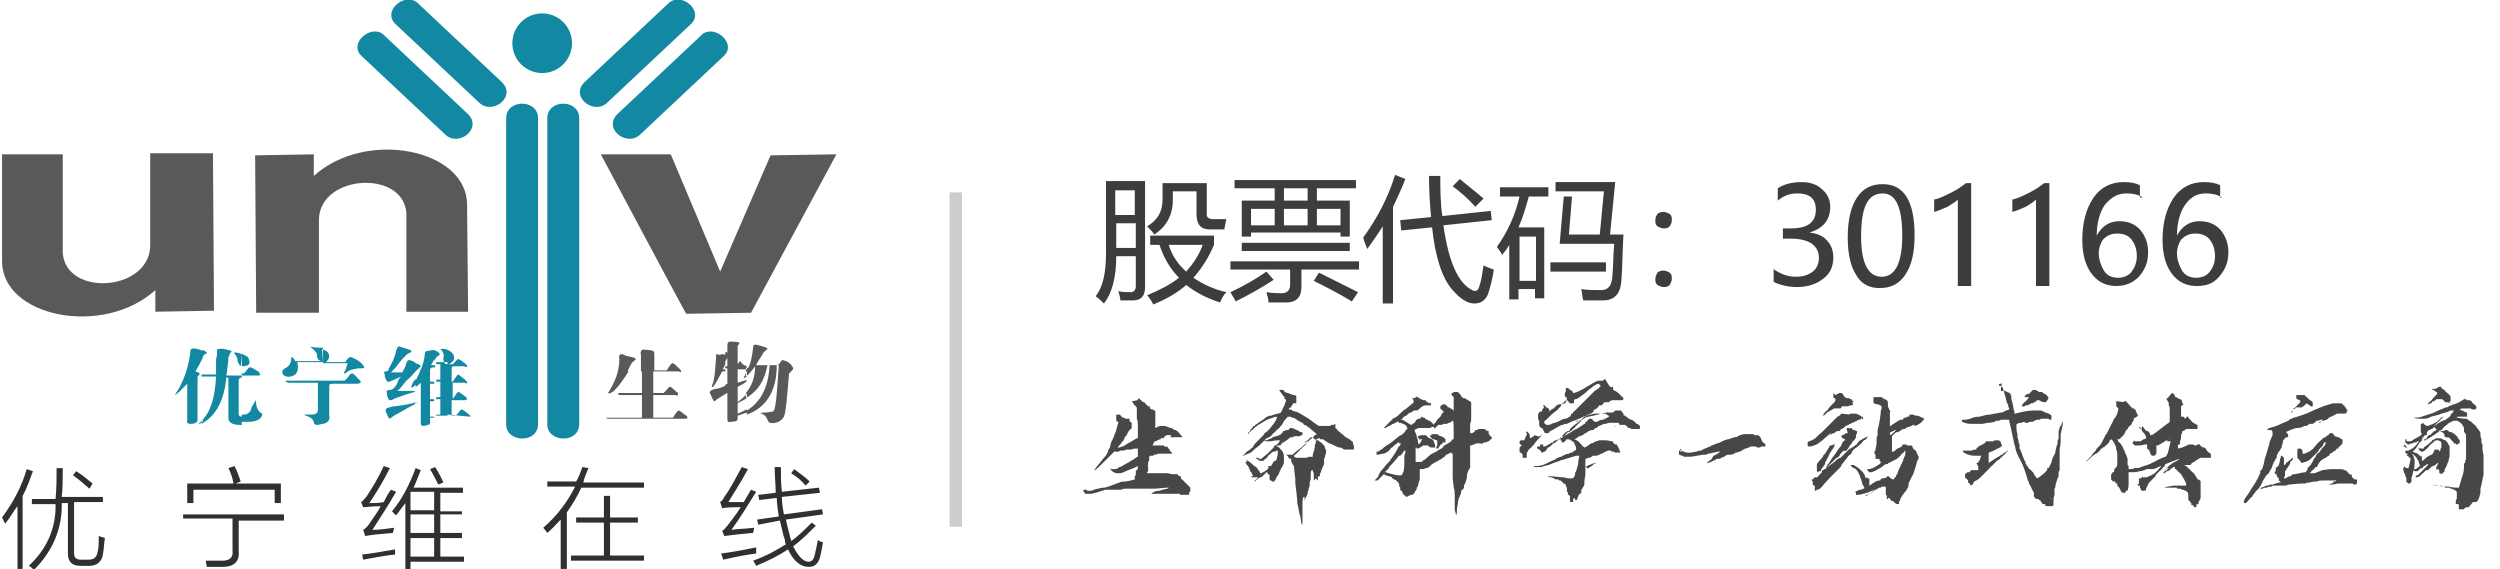 <svg version="1.1" id="图层_1" xmlns="http://www.w3.org/2000/svg" x="0" y="0" viewBox="0 0 243 55.3" xml:space="preserve"><style>.st0{fill-rule:evenodd;clip-rule:evenodd;fill:#1388a2}</style><path class="st0" d="M38.4 2.3c-1.2-1.2.8-3 2.1-2.1L48.8 8c1.4 1.4-.9 3.2-2.2 2l-8.2-7.7zm-3.3 3.1c-1.2-1.2.9-3 2.1-2.1l8.3 7.8c1.4 1.4-.9 3.2-2.2 2l-8.2-7.7zm32.1-3.1c1.2-1.2-.8-3-2.1-2.1L56.8 8c-1.4 1.4.9 3.2 2.2 2l8.2-7.7zm3.2 3.1c1.2-1.2-.9-3-2.1-2.1L60 11.1c-1.4 1.4.9 3.2 2.2 2l8.2-7.7zM52.7 1.3c1.6 0 2.9 1.3 2.9 2.9s-1.3 2.9-2.9 2.9-2.9-1.3-2.9-2.9 1.3-2.9 2.9-2.9zm-3.5 10.2c0-1.9 3.1-1.9 3.1 0v29.7c0 2-3.2 1.8-3.1 0V11.5zm4 0c0-1.9 3.1-1.9 3.1 0v29.7c0 2-3.2 1.8-3.1 0V11.5z"/><path d="M0 15h6.1v9.1c-.3 4.8 8.4 4.4 8.5-.2v-9h6.1l.1 15.3-5.7.1v-2.1C10 32.8.2 30.8.2 25.4V15H0zm45.5 15.3h-6v-9.1c.3-4.8-8.5-4.4-8.5.2v9h-6.1l-.1-15.3 5.7-.1v2.1c5.1-4.6 14.9-2.6 14.9 2.8l.1 10.4zM58.4 15h6.8L70 26.4l4.9-11.3 6.4-.1L73 30.4l-6.3.1c-.1-.1-8.3-15.5-8.3-15.5zm14.2 25.3v-.4c1.3-.8 2.1-2.2 2.2-4.4h-.2c-.3 1.5-.9 2.5-2.1 3.2v-.5c.6-.7.9-1.6.9-2.6-.3.4-.6.8-.9 1v-.9l.2.1c.3-.5.4-1.2.5-2 0-.3.1-.3.3-.3.8.2 1.1.3 1.1.4l-.2.2c-.1.1-.2.1-.2.2l-.5.8c-.1.2-.2.3-.2.4h2.1l.2-.2c.1-.2.2-.3.3-.3.4.1.8.3 1 .8 0 .1-.1.2-.2.3l-.2.2c-.2 2.3-.3 3.7-.5 4.2-.3.5-.8.7-1.4.6-.1-.1-.1-.1-.2-.3-.1-.3-.3-.5-.6-.6-.2 0 0-.1.3-.1.4 0 .7-.1.8-.1.3 0 .4-1.5.6-4.5h-.2c0 2.5-1 4.1-2.9 4.8zm0-4.7v.3h-.9v1.3c.6-.2.9-.3.9-.2s-.3.3-.9.6v1.5c.3-.3.7-.5.9-.9v.5c-.3.2-.6.3-.9.5v1c.3-.1.6-.3.9-.4v.3l-.9.3v.3c0 .2-.2.3-.7.3-.3.1-.3-.1-.3-.4v-2.4c-.1 0-.2.1-.2.1v-.9l.2-.1v-1.5h-.2v-.2h.2v-.9c0 .1-.1.3-.2.4v-.9c.1 0 .2.1.2.1v-.7c0-.3.1-.4.3-.4.8 0 1 .1.8.3-.1.1-.1.1-.1.2v1.7c.2-.3.3-.3.3-.3.1.3.3.4.6.5zm0 .4c-.1.3-.2.4-.2.5-.2.3-.1.3.2.1V36zm-9-1.7V36h1.2s.1-.1.2-.3c.2-.3.3-.4.4-.4s.3.2.7.6c.1.1.1.2.1.2 0 .1-.1.1-.2 0h-2.5v2.1h1l.3-.3c.2-.3.3-.3.3-.3.2 0 .4.3.8.6v.2s-.1.1-.2 0h-2.2v2.2h1.9s.1-.1.2-.3c.2-.3.3-.4.4-.4.2.1.4.3.7.5.1.1.2.2.1.2 0 .1-.1.1-.3.1h-7.4c-.1 0-.2-.1-.2-.1h3.5v-2.2h-2.1c-.1 0-.2 0-.2-.1s0-.1.1-.1h2.2v-2.1h-1.3c-1 1.6-1.7 2.3-2 2.1.7-1.1 1.1-2.1 1.1-3.3-.1-.4.1-.6.5-.4 0 0 .1.1.2.1.6.1.9.2.9.3s-.1.1-.2.2l-.2.2c-.2.3-.3.6-.4.8h1.3v-1.6c-.1-.4.1-.6.4-.5.8 0 1 .2.8.3.1-.1.1 0 .1 0zm6.9.2v.9l-.1.2c-.1.2-.1.3-.2.3h.3v.2h-.3c-.7 1.3-1 1.8-1 1.4.3-.7.3-1.5.4-2.7v-.3c0-.1.1-.1.3 0 .3-.1.4-.1.6 0zm0 3c-.4.2-.8.3-1 .3-.4.1-.6.3-.5.4.2.4.3.7.4.8.1 0 .2-.1.3-.2l.8-.5v-.8z" fill-rule="evenodd" clip-rule="evenodd" fill="#595959"/><path class="st0" d="M43.5 40.3v-4.9h.5l.1-.1.4-.4c.2 0 .4.2.8.5.1.1.1.2.1.2 0 .1-.1.1-.3 0h-.9c-.3 0-.3.1-.3.3v1.2h.1c.3-.4.4-.6.5-.7.1 0 .3.2.7.5.1.1.2.2.2.3s-.1.1-.2 0H44v1.5h.1s0-.1.1-.2c.2-.3.3-.4.3-.4.2 0 .4.2.8.5.1.1.1.2.1.2s-.1.1-.2.1h-1.3v1.5h.4l.2-.2c.2-.3.3-.4.4-.4.1 0 .3.2.7.5.1.1.2.2.1.2l-2.2-.2zm0-4.9c.1 0 .2 0 .3-.1.3-.2.4-.4.3-.8-.2-.3-.4-.4-.6-.5v1.4zm0-1.4v1.4c-.3 0-.3-.1-.4-.4v-.2c.1-.4-.1-.7-.3-.9.3 0 .4 0 .7.1zm0 1.5v4.9h-1.1v-.1h.4v-1.5h-.4v-.2h.4v-1.5h-.4v-.2h.4v-1.5h-.4v-.2h1.1v.3zm-1.1-.7v-.7c.3.2.4.3.3.4l-.1.1c-.1 0-.2.1-.2.2zm0-.7v.7l-.3.3c-.1.3-.2.3-.2.4h.4v.2h-.1c-.3 0-.4.1-.4.3v1.1h.4v.2h-.4v1.5h.4v.2h-.4v1.5h.4v.1h-.4v.4c.1.3-.2.3-.6.4-.3 0-.3-.1-.3-.3v-3.9c-.2.2-.3.3-.5.4V37c.4-.8.8-1.6.9-2.6 0-.3.2-.3.4-.3.3-.1.5-.1.7 0zm-2 5.1c.2 0 .2-.1.2-.1l-.2.1c0-.1 0 0 0 0zm0-1c.3-.1.3-.1 0 0zm0-2.1l.3-.3.2-.2c0-.1-.2-.2-.5-.3v.8zm0-.8v.8c-.2.2-.4.5-.9.9-.4.5-.7.9-.9 1h1.7v.1c-1.1.3-1.8.6-2.1.7 0 .1-.2.1-.3.1s-.3-.3-.3-.8c-.1-.1.1-.2.3-.2s.3-.1.4-.2c.1-.1.3-.3.4-.7.1-.2.2-.3.3-.4-.4.2-.7.3-.9.4-.3.1-.4.2-.4.1-.1 0-.2-.2-.3-.5v-.2c-.1-.2-.1-.3.1-.3s.3-.1.3-.3c.3-.5.6-1.1.7-1.7.1-.3.2-.5.4-.4.6.2 1 .3 1.1.4 0 .1-.1.2-.2.2-.2.1-.3.2-.3.2-.3.3-.5.5-.8.9-.2.3-.4.5-.7.8h1.1c.1-.2.3-.5.4-.9.1-.3.2-.3.3-.3.4.1.5.2.6.3zm0 1.5c-.2.3-.3.4-.4.7-.1.3.1.2.4-.1v-.6zm0 2.3c0 .1-.1.1-.1.2-.8.4-1.4.8-2 1.1-.3.2-.4.3-.4.3-.1 0-.2-.2-.3-.5-.1-.1-.1-.2-.1-.3-.1-.2.2-.3.8-.4.8-.1 1.5-.2 2.1-.4zm-9 2.1V37h2.1l.3-.3c.2-.3.3-.4.4-.4.2 0 .4.3.8.7.1.1.1.2 0 .2 0 0-.1.1-.2.1h-2.5c-.3 0-.3.1-.3.3v2.7c.1.5-.1.8-.6.9zm0-5.9h2.4c-.1.2-.1.3-.1.3-.1.3-.1.4-.2.5-.1.1-.1.2 0 .2 0 0 .1 0 .2-.1.3-.3.7-.3 1.1-.4h.3c.2 0 .3 0 .3-.1-.1-.3-.5-.7-1.3-1-.1 0-.3.1-.4.3-.1.1-.1.2-.2.2h-1.8c.4-.4.4-.8 0-1.1-.2-.1-.3-.1-.4-.2l.1 1.4zm-7.9 1h.2l.2-.2c.2-.3.3-.4.4-.4.2 0 .4.2.8.4.1.1.2.3.2.3 0 .1-.1.1-.3.1h-1.5v-.2zm0 4h.2c.3 0 .4-.1.6-.3.1-.1.1-.3.2-.5.1-.1.1-.2.2-.3.1-.2.1-.3.1-.3s.1.1.1.3c0 .4.2.7.4.9.2.1.2.1.2.2-.1.4-.5.7-1.4.7h-.6v-.7zm7.9-6.5v1.4h-2.5c.1.5.1.9-.2 1.2-.4.3-.9.3-1.2 0-.1-.3-.1-.4.2-.6.4-.2.6-.5.6-.9 0-.1 0-.2.1-.2.1.1.2.2.3.4h2.5c-.3-.1-.4-.3-.4-.7 0-.1-.2-.3-.4-.5-.1-.1-.2-.1-.2-.2.5.1.8.1 1.2.1zm0 3.2v4.2c-.2 0-.3.1-.6.1-.2 0-.3-.1-.3-.3-.1-.3-.4-.5-.8-.6-.1-.1-.2-.1-.2-.1h.2c.6 0 .9 0 1-.1.1 0 .2-.2.2-.4v-2.6H28c-.2-.1-.3-.1-.2-.2h3.6zm-7.9-1.4v-1.2c.3.1.4.2.6.3.3.6.2.9-.6.9.1 0 0 0 0 0zm-2.4-1.4c-.1-.3.1-.3.6-.3l.8.2c0 .1 0 .1-.1.2s-.1.3-.2.4v.3c-.1.6-.1 1-.2 1.5h1.5v.2c-.2 0-.3.1-.3.3v3.2c0 .2.1.3.3.3v.8h-.2c-.8 0-1.1-.3-1.1-.7v-3.9H22c-.2 2.1-.9 3.5-2.1 4.3-.1.1-.3.2-.3.2v-.3c.9-.9 1.3-2.3 1.4-4.3h-1.4v-.2H21v-1.5c.1-.3.1-.5.1-.7zm2.4.2c-.1 0-.3-.1-.4-.1-.3-.1-.4 0-.3.1l.1.1c.1.2.2.3.2.6.1.3.2.4.3.5l.1-1.2c-.1 0 0 0 0 0zm-3.8.3c.1-.2.2-.3.3-.3.1 0 .1-.1.1-.1 0-.1-.2-.2-.4-.3v.7zm0 6.3c-.4.3-.5.3-.2 0l.2-.2v.2zm0-4.5h-.2s0-.1.2 0zm0-2.4c-.2-.1-.3-.1-.6-.2-.3 0-.3-.1-.4 0-.2 0-.2.2-.2.4-.2 1.4-.6 2.6-1.2 3.6-.2.3-.3.5-.3.5s.2-.1.4-.3l.8-.8v3.6c-.1.2.1.3.3.3.4 0 .6-.1.7-.3v-4.2c0-.1 0-.1.1-.2s.1-.1.1-.2-.2-.1-.4-.2c.3-.5.5-.9.7-1.3v-.7z"/><path d="M.5 50.9l-.3-.6c1.1-1.5 1.9-3 2.4-4.7l.6.2c-.3.8-.6 1.7-1 2.4v7.1h-.5v-6.1c-.4.5-.7 1.1-1.2 1.7zm5-5.4h.6c0 1.1 0 2-.1 2.8h4v.5H7.2v5c0 .4.2.6.7.6h.7c.5 0 .8-.2.9-.8.1-.4.1-.9.1-1.5.2.1.4.1.6.2-.1.6-.1 1.1-.2 1.6-.1.7-.6 1.1-1.3 1.1h-.9c-.8 0-1.2-.4-1.2-1.2v-4.9H6v.6c-.1 2.2-1 4.2-2.7 5.9-.2-.2-.3-.3-.5-.4 1.7-1.6 2.5-3.4 2.6-5.5V49H3.1v-.5h2.3c.1-1.1.1-2 .1-3zm3.2 2c-.5-.4-1-.9-1.6-1.3l.3-.4c.5.3 1 .7 1.6 1.2l-.3.5zm9.1 2.5h9.8v.6h-4.4v3c.1 1-.5 1.5-1.5 1.5h-1.6c0-.2-.1-.4-.1-.6h1.6c.7 0 1.1-.3 1-1v-3.1h-4.8V50zm4.4-4.5l.6-.2c.2.4.4.9.6 1.5l-.5.2h4.4v1.9h-.6v-1.3h-7.9v1.3h-.6V47h4.5c-.1-.6-.3-1.1-.5-1.5zm13.7 3.4c.5 0 1 0 1.4-.1.2-.4.4-.8.7-1.2l.5.2c-.8 1.4-1.6 2.6-2.3 3.7.6 0 1.4-.1 2.1-.2 0 .2-.1.3-.1.5-1.3.1-2.2.2-2.7.3l-.2-.6c.2-.1.4-.3.6-.6.4-.6.8-1.1 1.1-1.7-.8 0-1.4.1-1.7.1l-.2-.5c.2-.1.3-.3.5-.5.6-.9 1.2-1.9 1.7-3l.6.2c-.7 1.4-1.4 2.5-2 3.4zm-.6 5.5l-.1-.5c1-.1 2-.3 3.2-.5v.5c-1 .1-2 .3-3.1.5zm3.2-4.3l-.4-.4c1-1.2 1.7-2.6 2.3-4.2l.5.2c-.3.7-.5 1.3-.7 1.7H45v.5h-2.2v1.8h2.1v.3h-2.1v1.8h2.1v.5h-2.1v1.8h2.3v.5h-5.2v.7h-.5v-6.4l-.9 1.2zm1.4-2.3v1.8h2.3v-1.8h-2.3zm0 2.2v1.8h2.3V50h-2.3zm0 2.3v1.8h2.3v-1.8h-2.3zm1.9-6.7l.5-.2c.4.6.6 1.1.8 1.5l-.5.2c-.2-.4-.5-1-.8-1.5zm14.8-.2l.6.1c-.2.5-.4.9-.5 1.4h5.9v.5h-6.1c-.4.9-.9 1.7-1.4 2.4v5.5h-.6v-4.8c-.4.4-.8.9-1.3 1.3-.1-.1-.2-.3-.4-.5 1.4-1.2 2.4-2.6 3.1-4h-2.7v-.5H56c.2-.3.4-.8.6-1.4zm2.1 2.8h.6v2.1H62v.5h-2.7V54h3.3v.5h-7.1V54h3.2v-3.2H56v-.5h2.7v-2.1zm12.4 3.3c.6-.1 1.4-.1 2.2-.2 0 .2-.1.4-.1.5-1.1.1-2.1.2-2.8.3l-.2-.5c.2-.1.3-.3.5-.5.3-.4.8-1 1.3-1.8-.7 0-1.3 0-1.8.1l-.2-.6c.2-.1.3-.3.4-.5.6-.8 1.1-1.8 1.7-2.9l.6.2c-.8 1.5-1.5 2.5-1.9 3.2h1.5c.3-.5.5-.9.7-1.2l.5.2c-.8 1.3-1.6 2.6-2.4 3.7zm-1 2.3c.8-.1 2-.3 3.4-.6v.6c-.8.1-1.9.3-3.2.6l-.2-.6zm3.5-3.3l2.1-.3c-.1-.7-.2-1.3-.2-1.8l-1.7.2-.1-.5 1.7-.2c0-.7-.1-1.6-.1-2.5h.6c0 .8 0 1.6.1 2.4l3.6-.4.1.5-3.7.4c0 .6.1 1.2.2 1.7l3.7-.5.1.5-3.6.5c.1.6.3 1.2.4 1.7 0 .1.1.2.1.3v.1c.7-.5 1.3-1.1 2-1.8l.4.3c-.8.8-1.5 1.5-2.2 2 .5 1 1 1.5 1.5 1.5.3 0 .5-.2.6-.7.1-.4.2-.9.3-1.4.2.1.3.2.5.2-.1.6-.2 1.1-.3 1.5-.2.6-.5.9-1.1.9-.8 0-1.5-.6-2-1.7-.9.6-1.9 1.1-3.1 1.6-.1-.2-.2-.4-.3-.5 1.4-.5 2.4-1.1 3.2-1.6-.1-.1-.1-.3-.1-.4-.2-.5-.3-1.2-.5-1.9l-2.1.4-.1-.5zm3.3-4.5l.3-.4c.5.4 1 .7 1.5 1.2l-.4.4c-.4-.5-.9-.9-1.4-1.2z" fill="#303030"/><path d="M107.5 17.6h3.8v10.3c0 .9-.4 1.3-1.2 1.3h-1.2c0-.2-.1-.6-.2-.9.4.1.8.1 1.2.1.3 0 .5-.2.5-.6v-2.9h-1.9c0 2-.4 3.6-1.2 4.6-.2-.2-.5-.5-.8-.7.7-.9 1-2.3 1-4.1v-7.1zm2.8.9h-1.9v2.4h1.9v-2.4zm-1.8 5.6h1.9v-2.4h-1.9v2.4zm3.3-.3v-.9h6.2v.9c-.5 1.2-1.2 2.3-2 3.2.9.6 1.9 1.1 3.2 1.4-.3.3-.5.7-.6 1-1.3-.4-2.4-1-3.3-1.7-.9.8-2 1.4-3.2 1.9-.2-.4-.4-.7-.6-.9 1.2-.5 2.2-1 3.1-1.7-.9-.9-1.5-2-1.9-3.2h-.9zm6.1-2.5h1.3l-.2 1h-1.4c-.9 0-1.3-.5-1.3-1.5v-2.2H114v.8c0 1.5-.6 2.6-1.8 3.4-.2-.3-.4-.5-.7-.8 1-.6 1.5-1.4 1.5-2.6v-1.6h4.3v3.1c0 .2.2.4.6.4zm-1 2.5h-3.3c.3 1 .9 1.9 1.7 2.6.7-.8 1.3-1.7 1.6-2.6zm6.2 2.6l.7.8c-1.2.8-2.5 1.5-3.7 2.1-.1-.3-.3-.5-.5-.9 1.3-.6 2.5-1.3 3.5-2zm-3.3-1h12.3v.8h-5.6v1.7c0 1-.5 1.5-1.5 1.5h-1.7c0-.3-.1-.6-.2-1 .6.1 1.2.1 1.5.1.5 0 .8-.3.8-.8v-1.5h-5.8v-.8h.2zm.9-5.9h3.2v-1.2H120v-.8h11.8v.8H128v1.2h3.2V23h-.9v-.4h-8.7v.4h-.9v-3.5zm0 4.1h10.5v.8h-10.5v-.8zm.9-1.7h2.3v-1.6h-2.3v1.6zm3.2-2.4h2.3v-1.2h-2.3v1.2zm0 2.4h2.3v-1.6h-2.3v1.6zm2.9 5.4l.5-.8 3.8 1.9-.6.9c-1.3-.8-2.5-1.4-3.7-2zm2.6-7H128v1.6h2.3v-1.6zm2.2 2.8c1.3-1.8 2.4-3.8 3.1-6.1l1 .4c-.4 1-.8 1.9-1.2 2.7v9.4h-1V22c-.5.8-1 1.5-1.5 2.2-.1-.3-.3-.7-.4-1.1zm3.6-1.7l3-.3c-.1-1.1-.2-2.4-.2-4h1.1c0 1.3 0 2.6.2 3.9l4.7-.5.1.9-4.7.5c.5 3.5 1.4 5.6 2.8 6.3.4.2.6 0 .7-.4.2-.6.3-1.3.4-2 .4.2.7.3 1 .4-.1.8-.3 1.5-.5 2.2s-.7 1.1-1.4 1.1-1.4-.5-2.1-1.3c-1-1.1-1.7-3.2-2-6.1l-3 .3-.1-1zm5.1-3.3l.7-.7c.7.6 1.5 1.2 2.3 1.9l-.8.8c-.7-.8-1.4-1.4-2.2-2zm4.3 5.9c1-1.4 1.8-3.1 2.2-4.9h-1.9v-.9h4.7v.9h-1.9c-.3 1.1-.6 2.1-1 3h2.5V29h-.9v-.9h-1.6v1h-.9v-5.3c-.2.4-.5.7-.7 1 0-.1-.2-.4-.5-.8zm3.8-1h-1.6v4.3h1.6V23zm1.4 2.5h5.4v.9h-5.4v-.9zm2.1-6.4l-.3 3.7h3l.4-4.2h-4.7v-.9h5.8l-.5 5.1h1.3c-.1 1.7-.1 3.2-.2 4.5-.1 1.3-.7 1.9-1.8 1.9h-1.9c-.1-.3-.1-.7-.2-1.1.7.1 1.3.1 1.9.1.7 0 1-.4 1.1-1.1.1-.9.1-2.1.2-3.4h-5.3l.4-4.6h.8zm8.9 1.5c.2 0 .4.1.6.2.2.2.2.3.2.6s-.1.4-.2.6c-.2.2-.4.2-.6.2-.2 0-.4-.1-.6-.2-.2-.2-.2-.3-.2-.6s.1-.4.2-.6c.1-.1.3-.2.6-.2zm0 5.7c.2 0 .4.1.6.2.2.2.2.3.2.6 0 .2-.1.4-.2.6-.2.2-.4.2-.6.2-.2 0-.4-.1-.6-.2-.2-.2-.2-.3-.2-.6 0-.2.1-.4.2-.6.1-.1.3-.2.6-.2zm10.6-.2c.7.5 1.4.8 2.3.8.7 0 1.2-.2 1.6-.5s.6-.8.6-1.3c0-1.2-.9-1.9-2.7-1.9h-.8v-1h.8c1.6 0 2.4-.6 2.4-1.8 0-1.1-.6-1.6-1.8-1.6-.7 0-1.3.2-1.9.7v-1.2c.6-.4 1.4-.6 2.3-.6.8 0 1.5.2 2 .7.5.4.8 1 .8 1.7 0 1.3-.7 2.1-2 2.5.7.1 1.3.3 1.7.8.4.4.6 1 .6 1.6 0 .9-.3 1.6-1 2.1-.6.5-1.5.8-2.5.8-.9 0-1.7-.2-2.3-.5v-1.3h-.1zm7.3-3c0-1.7.3-3 .9-3.9.6-.9 1.4-1.3 2.5-1.3 2.1 0 3.1 1.7 3.1 5 0 1.7-.3 2.9-.9 3.8s-1.4 1.3-2.5 1.3c-1 0-1.8-.4-2.3-1.3-.5-.8-.8-2-.8-3.6zm1.3-.1c0 2.6.7 3.9 2 3.9s2-1.3 2-4-.6-4.1-1.9-4.1c-1.5 0-2.1 1.4-2.1 4.2zm9.4 4.8v-8.4c-.2.2-.5.4-1 .7-.5.2-.9.4-1.3.5v-1.2c.5-.1 1.1-.4 1.7-.7.6-.3 1-.6 1.4-.9h.5v10h-1.3zm7.6 0v-8.4c-.2.2-.5.4-1 .7-.5.2-.9.4-1.3.5v-1.2c.5-.1 1.1-.4 1.7-.7.6-.3 1-.6 1.4-.9h.5v10h-1.3zm10.4-8.6c-.5-.3-1-.4-1.6-.4-.9 0-1.5.4-2.1 1.1-.5.7-.8 1.8-.8 3 .5-.9 1.2-1.4 2.2-1.4.9 0 1.5.3 2 .8.5.6.8 1.3.8 2.2 0 1-.3 1.7-.9 2.4-.6.6-1.3.9-2.2.9-1 0-1.8-.4-2.4-1.2-.6-.8-.9-1.9-.9-3.3 0-1.7.4-3.1 1.1-4.1.7-1 1.7-1.5 2.9-1.5.7 0 1.2.1 1.6.3v1.2h.3zm-4.3 5.4c0 .6.2 1.2.5 1.7s.8.7 1.4.7c.5 0 1-.2 1.3-.6s.5-.9.5-1.5c0-.7-.2-1.2-.5-1.6s-.8-.6-1.4-.6c-.6 0-1 .2-1.4.6-.2.3-.4.8-.4 1.3zm12-5.4c-.5-.3-1-.4-1.6-.4-.9 0-1.5.4-2 1.1s-.8 1.8-.8 3c.5-.9 1.2-1.4 2.2-1.4.9 0 1.5.3 2 .8.5.6.8 1.3.8 2.2 0 1-.3 1.7-.9 2.4s-1.3.9-2.2.9c-1 0-1.8-.4-2.4-1.2-.6-.8-.9-1.9-.9-3.3 0-1.7.4-3.1 1.1-4.1.7-1 1.7-1.5 2.9-1.5.7 0 1.2.1 1.6.3v1.2h.2zm-4.4 5.4c0 .6.2 1.2.5 1.7s.8.7 1.4.7c.5 0 1-.2 1.3-.6s.5-.9.5-1.5c0-.7-.2-1.2-.5-1.6s-.8-.6-1.4-.6c-.6 0-1 .2-1.4.6-.2.3-.4.8-.4 1.3z" fill="#3d3d3d"/><path fill="#ccc" d="M92.3 18.7h1.2v32.5h-1.2z"/><path d="M110.6 38.7c.1 0 .1 0 0 0l.2.1.2.2c.1.1.2.1.2.1s.1 0 .1.1l.1.1.1.1.1.1h.1c.1 0 .1 0 .1.1-.1 0-.1 0 0 .1 0 0 .1.1.2.1s.2.1.2.1c.1 0 .1 0 .1.1v1.4s-.1.1 0 .1v.1s.1 0 .2-.1c.2-.1.3-.1.5-.1.1 0 .3 0 .5.1s.3.1.4.1l.1.1c.1 0 .1.1.2.1h.1l.1.1s.1 0 .1.1c.1.1.2.1.2.2 0 0 0 .1.1.1l.1.1v.1c0 .1 0 0 0 0h-.8s0 .1-.1 0h-.2c-.1 0-.1 0 0-.1-.1 0-.1 0 0 0s.1 0 0-.1h-.4c-.1 0-.1.1-.1.1s-.1 0-.2.1c-.2.1-.3.1-.3.1h.3l.1-.1h-.1s-.1 0-.2.1c-.1 0-.1.1-.1.1s-.1 0-.3.1c-.1.1-.2.1-.3.1v.1l-.1.1v.1l-.1.1h1.1l.1.1c.1.1.1 0 .1 0h.1s.1 0 .1.1l.1.1s0 .1.1.1v.1l.1.1c.1.1.2.2.1.2h-.6.1-.7c-.2 0-.3.1-.4.1h-.1c-.1 0-.1.1-.1.1h-.3l-.1.1v.4l-.1.1v.2c0 .1-.1.2 0 .2v.5l-.1.1v.1h1.9c.1 0 .2 0 .5.1h.5s.1 0 .1.1l.2.1c.1 0 .1.1.1.2 0 0 0 .1.1.1l.1.1.1.1.3.3.2.2.1.1v.4h-.1v.2c0 .1-.1.1-.2.1h-.7V48h-2c-.1 0-.1 0 0 0 0 0 .1 0 .2-.1s.2 0 .2 0h.5-.4c-.2 0-.4 0-.4.1h-1 .1l.1-.1c.1 0 .1-.1.2-.1.2-.1.4-.1.5-.1l.3-.1c.4-.1.6-.1.6-.2h-.2l-1.1.1h-2.9c-.1 0-.3 0-.4.1h-1.5c-.1 0-.3.1-.7.2-.2.1-.4.1-.7.2h-.6l-.1-.1c0-.1 0-.1-.1-.1v-.1s0-.1.1-.1h.2l.1.1h.3c.1 0 .2 0 .3-.1l.4-.1.5-.1h.2c.2-.1.4-.1.6-.2s.4-.1.5-.2c0 0 .1 0 .3-.1.2-.1.4-.1.6-.1.6-.1.9-.2.9-.2v-.3s0-.1.1-.1v-.4c0-.1.1-.1.1-.1s.1-.1.1-.2v-.2l-.2.1c-.4.2-.8.3-1.2.5-.2.1-.4.1-.5.1-.2 0-.3 0-.4-.1-.1 0-.2-.1-.3-.2-.1-.1-.1-.2-.1-.2l.1.1h.2c.2 0 .4 0 .6-.2.1 0 .3-.1.6-.3.2-.1.4-.2.5-.3l.2-.1c.1 0 .1-.1.3-.2.1-.1.2-.1.2-.1v-.8h-.3c-.1 0-.3.1-.4.1h-.4l-.3.1h-.3l-.2.1h-.4v-.1s0-.1-.1-.2v-.1h.6c.2-.1.4-.1.5-.2l.5-.3.7-.4h.1v-1c0-.4 0-.7-.1-.9v-1c0-.1 0-.1-.1-.2l-.1-.1-.1-.1c0-.1-.1-.1-.1-.2l-.1-.1c.7-.1.6-.1.6-.3 0 .1 0 0 0 0zm-2.1 1.6h.3c.1 0 .1 0 .1.1h.1v.1s.1.1.2.1.2.1.2.1h.4v.2c0 .1 0 .1.1.1l.1.1v.5s0 .1-.1.1l-.1.1c-.1.1 0 .1-.1.1l-.1.2-.1.2s0 .1-.1.1c0 0-.1.1-.1.2l-.1.2c0 .1-.1.1-.1.1s-.1.2-.4.5c-.2.3-.3.4-.3.4h-.1s0 .1-.1.2l-.1.1-.1.1-.1.1-.2.2-.2.2-.1.1-.4.4-.1.1s-.1 0-.1.1l-.1.1c-.1 0-.1 0-.1.1h-.1v.1h-.1v-.1l.1-.1c.1-.1.2-.3.4-.5l.4-.5c.1-.1.2-.2.3-.4 0-.1.1-.1.1-.2v-.1c.1-.2.2-.3.2-.4l.1-.4.1-.2c.1-.2.2-.4.2-.5l.1-.2c.1-.2.1-.4.2-.7l.1-.3V41h-.1c-.1-.1-.1-.1-.1-.2v-.5zm-1.4 4.6c0 .1 0 .1 0 0zm7.1-2.4s-.1 0 0 0c-.1.1-.1.1 0 0zm10.2-4.6h.3s.1 0 .1.1c.1.1.2.2.4.2.1 0 .1.1.3.1.1.1.2.1.3.1.1 0 .2.1.2.1v.7h-.3l-.1.2c-.1.1-.1.1-.1.2h-.1l-.1.1c-.1.1 0 .1 0 .1h.1c.1 0 .1 0 .2.1.2.1.4.1.6.2.2.1.5.3 1 .6.1.1.3.2.4.3.4.3.6.4.6.4h1.1l.1-.1h.3v-.1h.1v.4l.1.1s.1 0 .1.1.1.1.1.1c.1.1.2.1.2.2.2.1.3.2.4.3l.1.1.2.1c.1 0 .1.1.1.1h.1l.1.1.1.1s.1 0 .1.1c0 0 .1.1 0 .1v.1c.1 0 .1.1.1.2v.1c-.1 0-.1 0 0 0v.2h-.8c-.1 0-.2 0-.3-.1s-.2-.1-.3-.1-.3-.1-.5-.2-.4-.2-.5-.2l-.3-.2c-.2-.1-.3-.2-.3-.2h-.2c-.1 0-.1 0-.1-.1h-.1s-.1 0-.2.1l-.2.1h.3s.1 0 .1.1c.1 0 .1.1.2.1l.2.2c.1.1.2.2.2.4.1.1.1.2.1.3 0 0 0 .2-.1.4 0 .2-.1.3-.1.3v.5s0 .1-.1.2c0 .1-.1.2-.1.3 0 0-.1.1-.1.3-.1.1-.1.2-.1.2v.2h-.2v.3c0 .1-.1.1-.1 0l-.1-.1-.1.1c0 .1-.1.1-.1.1V46l-.1-.2v-.1h-.1c-.1.1-.1.3-.1.6v.3l-.1.3v.3l-.1.3c0 .1 0 .2-.1.3v.2l-.1.2-.1.2c-.1.2-.1.3-.1.3v-.4h-.1c-.1.2-.1.4-.1.5V51l-.1-.1-.1-.7c0-.1-.1-.2-.1-.3l-.1-.5s0-.2-.1-.4c0-.5-.1-1.2-.2-2.1v-.4l-.1-.8c0-.2 0-.4-.1-.5s-.1-.2-.1-.2c-.1-.1-.1-.2-.1-.3v-.1c0-.1 0 0-.1 0 0 0-.1 0-.1-.1 0 0-.1 0-.1-.1s0-.1-.1-.1c-.1-.1-.1-.1 0-.1h.5c.1 0 .2-.2.5-.4s.5-.4.7-.6c.1 0 .1-.1.2-.1s.1-.1.1-.1l.1-.1h-.1c-.1 0-.2.1-.2.1h-.1l.1-.1.2-.1.1-.1.1-.1.1-.1h.2s.1 0 .1-.1l.1-.1.2-.1c-.1-.1-.4-.3-.7-.6l-.3-.2c-.1-.1-.1-.1-.2-.1s-.1-.1-.1-.1l-.1-.1-.2-.1-.2-.1s-.1-.1-.3-.2c-.1-.1-.2-.1-.3-.1-.1-.1-.2-.1-.2-.1h-.2s-.1 0-.1.1l-.1.1-.1.1s-.1.1-.2.3c0 .1-.1.1-.1.2l-.1.1-.1.1s0 .1-.1.1c0 0 0 .1-.1.1l-.1.1-.2.2-.1.1s-.1 0-.1.1l-.1.1-.1.1c-.1.1-.2.1-.2.1s-.1.1-.2.1l-.1.1-.1.1-.1.1-.2.2-.2.2s-.1.1-.4.3l-.2.2s-.1 0-.1.1c0 0-.1 0-.1.1h-.1s-.1.1-.2.1-.1.1-.2.1h-.1l-.1.1h-.1l.1-.1.1-.1.1-.1s0-.1.1-.1c0 0 .1-.1.3-.2l.2-.2c.1 0 .1 0 .1-.1.1-.2.2-.3.4-.5l.3-.3.3-.3c.1-.2.2-.3.3-.3l.1-.1c0-.1.1-.1.1-.1.2-.2.3-.4.5-.6.2-.3.3-.5.3-.6v-.1s-.2 0-.4.1c-.3.1-.6.2-.9.4-.2.1-.3.2-.5.3-.1.1-.3.2-.5.4 0 .1-.1.1-.1.1-.1 0-.1.1-.1.1l-.1.1h-.1v.1l-.1.1v-.1c0-.1.1-.1.1-.1l.1-.1c0-.1.1-.2.2-.3.1-.2.2-.2.2-.2s.1 0 .1-.1c.2-.1.3-.2.3-.2l.6-.4.1-.1s.1-.1.2-.1c.1-.1.2-.1.3-.1h.1c.1-.1.3-.1.6-.2.2 0 .2-.1.3-.1l.1-.2c.1-.2.1-.3.2-.4.1-.3.2-.5.2-.6 0 0 0-.1-.1-.1l-.1-.1h.1c-.6-.8-.6-.8-.5-.8zm1.2 3.7c.2.1.3.1.4.2.1 0 .2 0 .2.1.1 0 .2.1.2.1h.1s.1 0 .1.1v.2h-.1c-.1 0-.1.1-.2.1h-.1s-.1 0 0 0h-.2c-.2 0-.3 0-.3.1h-.2c-.1 0-.2.1-.3.2l-.3.2s-.1.1-.2.1l-.1.1-.1.1c0 .1-.1.1-.1.1h-.3v.1h.1l.1.1c.1 0 .1.1.2.2s.2.2.2.3c.1.1.1.3.1.7 0 .2 0 .4-.1.5 0 .1-.1.2-.1.2 0 .1 0 .1-.1.1v.1l-.1.2c-.1.2-.1.3-.2.4 0 .1 0 .1-.1.1 0 .1-.1.2-.1.3l-.1.1v.1c-.1 0-.1 0-.1.1v-.1h-.1c-.1 0-.1-.1-.2-.1s-.1-.1-.1-.2v-.3s0-.1-.1-.1-.1-.1-.1-.1c0-.1 0-.1-.1-.1l-.4.4c-.1.1-.1.1-.2.1s-.1.1-.2.1l-.1.1s-.1 0-.1.1c-.1.1-.1.1-.2.1l.3-.3.3-.3.1-.1s-.1 0-.1.1l-.1.1-.1.1h-.6s-.1 0-.1-.1h.2s0-.1-.1-.2c0 0 0-.1-.1-.2s-.1-.1-.1-.2c-.1-.1-.1-.3-.2-.4-.1-.1-.2-.2-.2-.3l-.1-.1h.2v-.1c0-.1-.1 0-.1-.1 0 0 .1 0 .2.1 0 0 .1 0 .1.1.1 0 .2.1.3.2.1.1.2.2.4.3.1.1.2.3.3.4l.1.2h.1s.1-.1.2-.1l.3-.2.1-.1.1-.1v-.1l-.1-.1h.3s.1 0 .1-.1.1-.1.1-.1V45l.1-.1s0-.1.1-.1h.1v.1-.1c0-.1.1-.1.1-.2s.1-.3.1-.5v-.3h-.1c-.1 0-.1.1-.2.1h-.1s-.1 0-.2.1l-.1.1-.1.1c-.1 0-.1.1-.2.2 0 .1-.1.1-.2.2s-.2.1-.2.2h-.2c-.1 0-.2 0-.3-.1-.1-.1-.1-.1-.2-.1v-.1h.1c.1 0 .1 0 .2.1h.2c.2-.2.5-.4.7-.6l.2-.2.1-.1.1-.1.1-.1v-.1c.1 0 .1-.1.1-.1.1 0 .1 0 .2-.1s.2-.1.2-.2c.1-.1.1-.2.1-.2h-.2c-.3 0-.6.1-.9.1s-.4 0-.4-.1h.1c.1 0 .2 0 .3-.1.1 0 .2-.1.3-.1l.1-.1c.1 0 .2-.1.4-.1.2-.1.3-.1.4-.2l.1-.1.1-.1c0-.1 0-.1.1-.1 0 0 .1 0 .2-.1h.2s.1 0 .1-.1l.1-.1h.2c-.2.1-.1.1 0 0 0 .1 0 0 0 0zm2.3 1.2s-.1 0 0 0c-.1-.2-.2-.1-.2-.2l-.1-.1-.1.1c-.1.1-.2.1-.3.3s-.3.3-.5.5l-.1.1-.3.3-.4.4c-.1 0-.1.1-.1.1v.1c.1.1.3.1.4.1h.6c.1 0 .3 0 .4-.1h.4v-.1c0-.1 0-.2.1-.4l.1-.4v-.2c0-.1.1-.2.1-.3v-.2c.1.2.1.1 0 0zm13.4-4.7h.4l.2.2c.1.1.1.1.1.2 0 0 .1 0 .1.1.1.1.1.1.2.1s.2.1.4.2.3.2.3.2v1.6c0 .3-.1.5-.1.5v.9h.2c.2-.1.3-.2.3-.3h.2l.1-.1h.6s.1 0 .1.1l.2.1c.1 0 .1 0 .1.1v.2s.1 0 .1.1.1.1.1.1l.1.1v.1s0 .1-.1.1l-.1.1-.1.1c-.1 0-.2.1-.3.1s-.2 0-.3.1-.1.1-.1 0h-.4c-.1 0-.2 0-.3.1-.1 0-.2.1-.3.1h-.1v2.1c0 .1 0 .1-.1.2l-.1.2c0 .1-.1.2-.1.3 0 .4-.1.7-.2.9 0 .1-.1.1-.1.2v.1c0 .2-.1.3-.2.3 0 0-.1.1-.1.4l-.1.2s0 .1-.1.2c0 .1-.1.3-.1.6-.1.3-.1.6-.1.9v.1h-.1s0-.2-.1-.4v-1.3c0-.4 0-.6-.1-.9 0-.3-.1-.6-.1-1v-2.3h-.1V44c0-.1 0 0 0 0h-.1l-.4.2s-.1 0-.1.1l-.1.1c-.3.2-.4.3-.5.3l-.1.1c-.1 0-.2.1-.4.2s-.3.2-.4.3c-.1.1-.2.2-.4.2-.2.1-.3.1-.5.1h-.1v-.2 1.2l-.1.3-.1.4c-.1.1-.1.1-.1.2 0 0 0 .1-.1.2s-.1.2-.1.2l-.1.1-.1.1h-.2s-.1.1-.2.1-.1 0-.1.1h-.1l-.1-.1c-.1 0-.1-.1-.1-.1-.1 0-.1 0-.1-.1l-.1-.1v-.1s0-.1-.1-.1-.1-.1-.1-.1v-.2c0-.1-.1-.1-.1-.1v-.2s0-.1-.1-.2l-.1-.1-.1-.1c-.1-.1-.2-.1-.2-.1s-.1 0-.1-.1c-.1 0-.1 0-.1-.1 0 0-.1-.1-.3-.1-.2-.1-.3-.1-.3-.1h-.1v-.1h-.1l-.3.3-.2.2-.1.1h-.3l.2-.2c.1-.1.2-.2.2-.3 0 0 0-.1.1-.2 0-.1.1-.1.1-.2l.1-.1.1-.1s0-.1.1-.1c.1-.2.3-.4.4-.5l.1-.1.1-.1.1-.2.1-.1s.1-.2.2-.3l.3-.5.1-.2c0-.1 0-.1.1-.1.1-.2.2-.3.2-.3h-.2V43h-.1l-.1.1s-.2.1-.5.4c-.1 0-.1.1-.1.1s-.1 0-.1.1l-.2.2c-.2.1-.3.2-.5.2s-.3.1-.5.1h-.1v-.3c0-.1 0 0 0 0h.1s.1 0 .2-.1.2-.1.3-.2l.1-.1c.1-.1.3-.2.6-.4s.6-.5.9-.7c.1-.1.1-.1.2-.1s.1-.1.1-.1c.1-.1.2-.1.3-.3s.2-.2.2-.2 0-.1-.1-.3c-.1-.1-.1-.1-.3-.2-.1 0-.2-.1-.3-.1h-.1l-.1-.1c0-.1-.1-.1-.1-.1s.1-.1.2-.1h.2c.1 0 .2 0 .3.1s.2.1.2.1l.1.1c.1 0 .1.1.2.1s.1.1.1.1h.1l.1-.1c.2-.1.3-.2.3-.3.1-.1.2-.2.3-.2h.1s.1 0 .1-.1.1-.1.1-.1l.1.1h.2v.1l.2.1s.1 0 .2.1c.1 0 .2.1.3.2l.1.1v.2c0 .1 0 0-.1.1-.1 0-.1.1-.2.1h-1.1s-.1 0-.2.1c-.1 0-.2.1-.2.1s0 .1.1.3.1.3.1.3 0 .1.1.3c0 .3.1.5.1.5l.1-.1.1-.1c0-.1 0-.1.1-.2 0-.1.1-.1.1-.1h-.3c-.1 0-.1-.1-.1-.1 0-.1-.1-.1-.1-.1v-.1s.1 0 .3-.1h.5l.1.1.1.1s.1.1.2.1l.2.1.1.1s.1.1.1.2.1.2.1.3v.2h-.4c-.1 0-.2-.1-.3-.2h-.4c-.1 0-.1 0-.2.1-.2.1-.3.2-.4.2h-.1v-.1h-.1v1.4h.5c.1 0 .2-.1.3-.2.1 0 .2-.1.4-.3s.4-.3.6-.4l.2-.1.3-.2c.1 0 .1-.1.2-.1 0 0 .1 0 .1-.1 0 0 .1 0 .1-.1s.1-.1.1-.1c.2-.1.3-.2.5-.3 0 0 .1 0 .1-.1 0 0 .1 0 .1-.1l.1-.1c.1 0 .1 0 .1-.1v-.5c0-.8 0-1.2-.1-1.2 0 0-.1 0-.1.1 0 0-.1 0-.2.1-.1 0-.2 0-.2.1h-.3c-.1 0-.2 0-.2.1h-.4l-.2.2-.2.2v-.2h-.2v-.1l.2-.2c.1-.1.2-.2.3-.4l.2-.2.1-.1s.1-.1.1-.2c.1-.1.1-.2.2-.2V40s0-.1-.1-.1l-.1-.1-.1-.1v-.2l.1-.1c.1-.1.2-.1.3-.1s.2.1.3.2c0 .1.1.1.1.1h.1l.1.1.2.1s0 .1.1.1v-1.3l-.1-.1-.1-.1v-.2c.2 0 .2-.1.2-.1zm-3.7.5s0-.1 0 0c.1-.1.1-.1.1 0h.1s.1 0 .1.1c0 0 .1 0 .2.1.1 0 .2.1.3.1h.2v.1s.1.1.2.1c.1.1.1.1.2.1h.1v.2h-.5c-.2 0-.4.1-.6.3-.1.1-.2.2-.3.2h-.2s-.1 0-.2.1-.2.1-.2.1c-.1 0-.2.1-.3.2l-.1.1s-.1 0-.2.1c0 0-.1 0-.1.1l-.1.1-.3.2c-.1.1-.2.1-.2.1s-.1.1-.2.1c-.1.1-.1.1-.2.1l-.2.1c-.1.1-.1.1-.2.1 0 0-.1.1-.2.1l-.1.1h-.2l.3-.3.5-.5.1-.1s.1-.1.2-.1c.2-.1.4-.3.7-.6 0 0 .1 0 .1-.1 0 0 .1-.1.2-.1.2-.2.5-.4.7-.6.1 0 .1-.1.1-.1v-.2s0-.1-.1-.1v-.1c0-.1.1 0 .1 0h.1s.1 0 .1-.1c0 .1 0 .1 0 0zm-1 5.4v-.2h-.1s-.1.1-.2.3l-.1.1-.1.1h-.1c-.1 0 0 0-.1.1s-.3.4-.6.7c-.2.2-.3.3-.3.4l-.2.2-.2.2h.1l.3.1c.4.1.7.2.9.2h.2c.1 0 .2 0 .2-.1 0 0 0-.1.1-.2.1-.3.1-.7.1-1v-.6l.1-.3zm.1-1.4c-.1-.1-.1-.1 0 0-.1 0-.1 0 0 0-.1 0-.1 0 0 0zm2.7-.4h.2c.1 0 .2 0 .2.1.1 0 .1.1.3.1.1.1.2.1.2.1l.1.1.1.1v.3h-.2s-.1 0-.1.1l-.1.1c-.1 0-.1.1-.2.2l-.1.2h-.2v-.1l.1-.2v-.5h-.1l-.2-.1h-.1s-.1 0-.1-.1c0 0-.1 0-.1-.1 0 0-.1 0-.1-.1 0 0 0-.1.1-.1l.1-.1h.2zm10.4.1l.1-.1s-.1.2-.3.4l-.1.1c-.1.1-.2.2-.4.5 0 .1-.1.1-.1.1l-.1.1c0 .1-.1.1-.2.2s-.2.2-.2.3l-.1.1v.5h-.4v-.2c0-.1 0-.2-.1-.2 0 0 0-.1-.1-.1 0 0-.1 0-.1-.1v-.4l.1-.1.1-.1s0-.1-.1-.1l-.1-.1v-.2l.1-.1h.3s.1 0 .1-.1c.1-.2.1-.3.2-.4v-.2l-.1-.1h.1v-.1l.1.1c.2.2.2.3.2.5v.1c.1 0 .2-.1.5-.3.4.2.5.1.6 0zm6.9-4.7c.1 0 .1 0 .1.1v.2l.2.1c.2.1.3.2.3.2l.3.3.2.2v.1l-.1.1h-1s-.1 0-.2.1-.2.1-.3.1h-.2c-.1 0-.1 0-.1.1-.1 0-.1.1-.1.1s-.1 0-.1.1h-.2c-.1 0-.1.1-.2.2l-.1.1s-.1.1-.2.1-.1.1-.1.1v.1l-.1.1s-.1.1-.2.1c-.1.1-.2.1-.2.1h-.1l-.1.1-.1.1h-.1l-.1.1c-.1 0-.1.1-.2.2s-.2.1-.2.1h-.2c-.1 0-.1.1-.1.1l-.1.1.1-.1s.1 0 .2-.1c.3-.1.5-.2.7-.3s.4-.1.8-.2l.4-.1c.1 0 .2-.1.3-.1.2 0 .4-.1.6-.1h.5c.1 0 .1 0 .2-.1s.1-.1.2-.1h.4c.1 0 .1 0 .1.1 0 0 .1 0 .1.1l.1.1v.1s0 .1.1.1h.1c0 .1 0 .1.1.1l.1.1.1.1s.1 0 .2.1h.1c.1 0 .1 0 .1.1.1 0 .2.1.3.2 0 .1.1.1.1.1.1 0 .2.1.3.2v.3h-.9v-.1h-.2s-.1 0-.1-.1l-.1-.1c-.1 0-.1 0-.1-.1h-.3s0-.1 0 0h-.3v-.1l-.1-.1h-.8c-.1 0-.2 0-.4.1h-.2c-.1 0-.1.1-.2.1s-.2.1-.3.1l-.1.1-.1.1h-.1s-.1 0-.1.1c-.1 0-.1.1-.1.1h-.2c-.2.1-.3.1-.3.1l-.1.1s-.1 0-.1.1h-.1s-.1 0-.1.1c-.1 0-.1.1-.2.1l-.2.1h-.1s-.1 0-.1.1l-.2.1-.1.1h-.1c.2.1.3.1.4.2l.3.3c.1.1.1.2.2.2l.1.1s.1 0 .2-.1c.1 0 .1-.1.2-.1l.1-.1s.1-.1.2-.1.2-.1.4-.2c.1 0 .2 0 .3-.1h.6c.1 0 .3 0 .6.1h.2v.1c0 .1 0 .1.1.1 0 0 0 .1.1.1h.1s.1 0 .1.1.1.1.1.2 0 .1.1.1v.2l.1.1s0 .1-.1.1h-.4s-.1 0-.1-.1h-.2c-.1 0-.1 0-.1-.1h-.3c-.1 0-.1.1-.2.1s-.1 0-.2.1c-.1 0-.1.1-.2.1s-.1 0-.2.1h-.1c-.1.1-.2.1-.2.1h-.3c-.1 0-.1 0-.2.1s-.2.1-.3.1-.2.1-.2.1h-.1v1.5l-.1.7v.3s0 .1-.1.2c0 .1-.1.1-.1.2-.1.1-.1.1-.1.2v.2l-.1.1c-.1 0-.1 0-.1.1l-.1.1s0 .1-.1.3v.1h-.2v-.1l-.1-.1s-.1.1-.1.2v.2h-.2s-.1 0-.1-.1v-.5c-.1 0-.1-.1-.1-.1h-.1v-.2s0-.1-.1-.1v-.4s-.1-.1-.1-.2-.1-.2-.2-.2-.1-.1-.1-.1l-.1-.1c-.1 0-.1-.1-.1-.1h-.1c-.1 0-.1 0-.1-.1h-.2c-.2 0-.3-.1-.2-.1-.1 0-.1 0-.3-.1-.1 0-.3 0-.4-.1h-.2.4c.6 0 1 .1 1.3.1.2 0 .4.1.6.1h.4s0-.1.1-.1c0-.1.1-.2.1-.3V46s0-.1.1-.2c.1-.4.2-.6.2-.8 0-.3.1-.5.1-.7h-.3l-.3.1c-.1 0-.3.1-.7.2l-.3.1c-.2 0-.3.1-.3.1-.1 0-.2.1-.3.1s-.2.1-.3.1c0 0-.2.1-.5.2l-.4.1c-.1 0-.2.1-.3.1h-.7v-.1h.1-.1.3c.3 0 .7-.1 1.2-.4.3-.1.4-.2.5-.2 0 0 .1 0 .1-.1.1 0 .1-.1.2-.1s.2-.1.3-.1.2-.1.2-.1c.2-.1.4-.2.6-.2.1-.1.2-.1.2-.1h.1l.1-.1s.1 0 .1-.1h.1l.1-.1v-.1c0-.1 0-.2-.1-.3 0-.1-.1-.2-.1-.3-.1-.1-.2-.1-.3-.2s-.2-.1-.3-.1h-.1s-.1 0-.1.1l-.2.2h-.2v-.1s0-.1-.1-.1v-.1h-.2s.1 0 .2-.1c.1 0 .2-.1.2-.1h-.2l.1-.1h.2l.1-.1.2-.2.1-.1c.1-.1.1 0 .1 0 .1 0 .1 0 .1-.1h.1l.1-.1.1-.1.1-.1s.1 0 .1-.1l.1-.1.1-.1.1-.1.2-.2.1-.1.1-.1.1-.1s-.1 0-.1.1c-.1 0-.1.1-.2.1 0 0-.2.1-.4.3-.2.1-.4.3-.5.4l-.1.1v.1s-.1.1-.2.1-.1.1-.2.1l-.1.1-.2.2-.2.2-.1.1s-.1 0-.1.1-.1.1-.2.2l-.1.1c-.1 0-.1.1-.2.1s-.1.1-.1.1-.1 0-.1.1l-.3.2s-.1 0-.1.1l-.1.1c0 .1-.1.2-.2.2s-.1.1-.2.1c0 0-.1 0-.1-.1s-.1-.1-.1-.1 0-.1-.1-.1l-.1-.1h-.1v-.1c0-.1 0-.1.1-.1h.2v-.2c.1 0 .1 0 0 0h.3v.2h.1c.1 0 .3-.1.6-.3.1-.1.2-.1.2-.1.1 0 .1 0 .1-.1.1-.1.2-.1.2-.1h.1l.3-.2c.1 0 .1-.1.2-.1s.1-.1.2-.1l.7-.4.3-.2.4-.2.3-.2.3-.2c.1 0 .1-.1.1-.1 0-.1 0-.1.1-.1l.1-.1s0-.1.1-.1c0 0 0-.1.1-.1h.1c.1 0 .2 0 .2.1 0 0 0 .1.1.1.1.1.1.1.2.1h.1s.1 0 .2-.1c.2-.1.2-.1.3-.1h.1c.1 0 .1-.1.2-.1 0 0 .1 0 .2-.1.1 0 .1-.1.2-.1v-.1s-.1 0-.2-.1-.2-.1-.2-.1h-1l-.4.1c-.1 0-.4.1-.7.2-.4.2-.6.3-.7.3 0 0-.1.1-.3.1-.1.1-.2.1-.4.2l-.2.1h-.2c-.1 0-.1.1-.2.1h-.1l-.4.2-.5.3c-.2.1-.3.1-.3.2l-.1.1h-.3l-.1-.1s0-.1-.1-.2c0-.1-.1-.1-.1-.2l-.1-.1v-.4h.2s.1 0 .2.1l.1.1h.1c.1 0 .3 0 .4-.1.2-.1.4-.1.6-.2l.6-.3h.2l.2-.1c.1-.1.2-.1.2-.1s.1-.1.1-.2.1-.1.1-.1.1 0 .1-.1.1-.1.1-.1l.1-.1.1-.1.1-.1.2-.2.3-.3.2-.2.4-.4.4-.4.2-.2.3-.2c.1 0 .1-.1.2-.2l.1-.1-.1-.1-.1-.1c-.1 0-.2 0-.3.1s-.3.1-.3.2c-.1.1-.3.2-.4.3l-.1.1s-.1 0-.1.1c-.1.1-.4.3-.8.6l-.2.1h-.1s-.1 0-.1.1v.2s0 .1-.1.1h-.3l-.1-.1s0-.1-.1-.1c0-.1-.1-.1-.1-.2s0-.2-.1-.2l-.1-.1v-.3s.1-.1.1-.2v-.3h.2l.1.1c.1.1.2.1.3.2.1.1.1.1.1.2 0 0 .1 0 .4-.1l.6-.3c.2-.1.3-.2.3-.2l.2-.1.5-.3.4-.2h.5l.1-.1c.1 0 .1-.1.1-.1.5.9.6.9.7.8-.1 0 0 0 0 0zm-4.9 1.7l.3-.3c.1-.1.2-.1.2-.2v.1c-.1.1-.1.1-.1.2l-.1.1-.3.1c.1.1 0 .1 0 0l-.1.2-.2.2c-.1.1-.1.2-.2.2l-.5.4-.4.4c-.2.2-.3.2-.3.3v.5l-.2.1h-.1l-.1-.1c-.1-.1-.1-.2-.1-.4v-.2c0-.1-.1-.1-.1-.2v-.5s.1 0 .1-.1l.1-.1h.1s.1 0 .1-.1v-.1l.1-.1c.1-.1.1-.2 0-.2v-.1h.1s.1 0 .1.1l.1.1s.1 0 .2.1.1.1.1.2v.1l.2-.2c.1 0 .1-.1.2-.1s.1-.1.1-.1l.1-.1c.1-.1.1 0 .1-.1l.2-.1h.3zm3.4 5.7c0-.1 0-.1 0 0h-.2c-.3.1-.5.2-.5.2-.1 0-.1 0-.2.1h-.1v.1c0 .1 0 .1.1.1h.1c.1-.1.2-.1.3-.2 0 0 .1 0 .1-.1 0 0 .1 0 .1-.1l.3-.1c-.1 0-.1 0 0 0zm1.9-3.6c-.1 0-.1 0 0 0h-.1c-.1.1-.1.1.1 0-.1.1-.1.1 0 0 0 .1 0 0 0 0zm14.4 1.7l.1.1v.2h-.4s-.1.1-.2.1h-.2c-.1-.1-.2-.1-.2-.1h-.4c-.1 0-.1 0-.2.1-.1 0-.2.1-.3.1s-.1 0-.2.1c-.1 0-.1 0-.2.1s-.2.1-.2.1c-.1 0-.2.1-.4.1 0 0-.1 0-.1.1-.3.1-.4.1-.4.1h-.2s-.1 0-.3.1l-.1.1c-.1 0-.2.1-.3.1-.1.1-.2.1-.2.1h-.2c-.1 0-.1.1-.2.1 0 0-.1.1-.2.1s-.1.1-.2.1c-.2.1-.3.1-.3.1h-.1l-.1.1h-.1.1l.2-.2c.3-.2.4-.3.4-.3v-.1s.1 0 .1-.1v-.1h.1s.1 0 .1-.1h.1s.1-.1.3-.2l.1-.1h-.1c-.2 0-.5.1-1 .2 0 0-.1 0-.3.1h-.3c-.6.1-1 .2-1.3.2h-.5s-.1 0-.1-.1h-.1c-.1 0-.1 0-.2-.1h-.1v-.4h.1s0 .1.1.1h.1l-.1-.1-.1-.1v-.1l.1.1c0 .1.1.1.2.2.1 0 .3.1.4.1h.2c.3 0 .5-.1.7-.1.2-.1.3-.1.4-.1.1 0 .2-.1.2-.1l.7-.3c.1 0 .1-.1.2-.1l.5-.2c.1 0 .3-.1.5-.2s.4-.2.6-.2c.1 0 .2-.1.3-.1s.2-.1.3-.1h.1c.1 0 .1 0 .2-.1.2-.1.5-.2.7-.2h.7c.1 0 .2 0 .2.1h.4l.1.1s.1 0 .1.1.1.1.1.2c0 0 0 .1.1.2 0 .1.1.1.2.2zm8.4-2.9h.5c.1 0 .1.1.2.1s.1 0 .2.1c.1 0 .1.1.1.1h.1c.1 0 .1.1.1.2l-.1.1c-.1 0-.1 0 0 0v-.2l-.1.1-.1.1h-.1s-.1 0-.2.1c-.2.1-.3.1-.4.2h-.1l-.1.1h-.1s-.1 0-.1.1c-.1 0-.2.1-.3.1l-.2.2-.2.1s-.1 0-.1.1l-.1.1h-.2s-.1 0-.2.1l-.1.1h-.1l-.2.1-.2.1.2-.3.9-.9-.1.1-.2.2-.7.7-.3.3c-.3.2-.4.4-.6.5-.1.1-.3.2-.4.3-.3.1-.5.2-.7.2h-.1s-.1 0-.1-.1V43l.1-.1c.1 0 .3-.1.5-.2s.4-.4.8-.7l.1-.1.1-.1.1-.1.1-.1.1-.1.1-.1.3-.3.2-.2.2-.2.2-.2.2-.1.1-.1.1-.1c.7.1.8.1.9 0zm1.5 2.3c.1-.1.2-.1.1 0 0 .1-.1.2-.3.3s-.2.3-.3.3c-.1.1-.3.3-.6.5s-.3.4-.3.4c-.1.1-.1.2-.2.2l-.2.2s-.1.2-.3.4c-.2.3-.4.4-.3.4.1 0 .1-.1.2-.2s.1-.1 0 0-.2.2-.3.4l-.5.5-.3.3c-.7.7-1 1.1-1 1.1l-.1.1c-.1.1-.2.2-.4.2l-.1.1h-.1v-.4s0-.1-.1-.1l-.1-.1v-.2c0-.1 0-.1-.1-.2v-.1h.1l.1-.1c0-.1.1-.1.1-.1h.2s.1 0 .1-.1l.1-.1.2-.2c.1-.1.1-.1.1-.2v-.1h.1s.1 0 .1-.1h.1s.1 0 .1-.1c0 0 .1-.1.4-.3.3-.2.4-.3.4-.3.2-.2.3-.3.4-.3l.1-.1h.1l.3-.3.4-.4.1-.1.1-.1h.1l.1-.1c.1 0 .1-.1.2-.1.2-.2.3-.2.3-.2v-.1s.1 0 .1-.1l.1-.1.1-.1s.1 0 .2-.1.2-.1.4-.2c-.2.2-.1.1 0 0zm-3.2.7c.1-.1.1-.1.1 0v.2c0 .1-.1.1-.1.1s0 .1-.1.2-.1.2-.2.3c-.1.1-.1.2-.1.2l-.1.2-.1.2s-.1.1-.1.2c-.1.1-.1.2-.1.2v.1c-.2.3-.4.5-.4.6v.1h-.2l-.1.1-.1-.1v-.7l.1-.1c0-.1 0-.1.1-.1V44v.1-.1.8s.1 0 .2-.2l.2-.2v-.1l.2-.2.3-.5c.1-.1.1-.1.1-.2l.1-.1c.3 0 .3-.1.3-.1zm.6-5h.1c.1 0 .2 0 .2.1l.1.1v.1s.1 0 .1.1l.2.1h.2s.1 0 .1.1h.1c.1 0 .1 0 .1.1l.1.1c.1 0 .1.1 0 .1s-.1 0 0 .1v.1c0 .1-.1.1-.1.1h-.2s-.1.1-.2.1h-.5c-.1 0-.1 0-.1.1l-.1.1h-.6c-.1 0-.1.1-.2.1 0 0-.1.1-.2.1l-.1.1s-.1 0-.2.1c-.2.2-.3.3-.4.3 0 0 0-.1.1-.2 0 0 0-.1.1-.1 0-.1.1-.1.2-.2.2-.3.3-.4.4-.5l.1-.1.1-.1.1-.1c.1-.1.1-.2.1-.2v-.1s0-.1-.1-.1-.1-.1-.1-.1v-.4l.1.1.1.1.4-.2zm.7 3.4h.2c.1 0 .1.1.1.1l.1-.1h.1c.1 0 0 0 0 .1 0 0 .1.1.2.1s.2.1.3.1v.2l-.1.2v.2c0 .1-.1.1-.1.2l-.1.1-.1.1-.1.1v.1l-.1.1-.1.1-.1.2c-.2.3-.3.4-.4.3 0 0-.1 0-.2.1l-.1.1-.1.1c0 .1-.1.1-.1.2l-.1.1-.1.1h-.1l-.1.1-.2.2-.3.3-.2.2-.1.1s-.1 0-.1.1c0 0-.1 0-.1.1 0-.1.1-.1.1-.2.1-.1.1-.2.2-.3.1-.1.2-.3.4-.6l.3-.4c.2-.3.3-.5.5-.7 0 0 .1-.1.1-.2l.1-.2s0-.1.1-.1l.1-.1c0-.1.1-.1.1-.1h-.1s-.1-.1-.2-.1l-.1-.1v-.2h.1s.1 0 .2-.1.2-.1.3-.1c-.1-.4-.1-.4-.1-.5zm2.6-3h.8l.1.1.2.1c.1 0 .1.1.2.1 0 0 .1.1.1.2V39v.2c0 .2 0 .4.1.5 0 .1 0 .1.1.2s0 .1 0 .2v1.3s.1 0 .2-.1.2-.1.3-.2c.2-.1.4-.3.6-.3h.1s.1 0 .1-.1l.1-.1c.1 0 .2 0 .3-.1.1 0 .2 0 .2-.1v-.1h.4c.1.1.2.1.2.1h.2c.2.1.3.1.4.2h.1s.1 0 .1.1c0 0 0 .1-.1.2l-.2.2c-.1.1-.2.1-.3.2-.1 0-.2.1-.2.1h-.1v-.1h-.1s-.1 0-.2.1c-.1 0-.2.1-.3.1s-.2.1-.2.1c-.1 0-.1.1-.2.1h-.1l-.2.1s-.1.1-.3.2h-.1s-.1 0-.2.1l-.1.1-.1.1-.1.1v1.5h.1c.1 0 .2-.1.3-.2.1-.1.3-.2.4-.2.1-.1.2-.1.2-.2 0 0 0-.1.1-.1h.3s0 .1.1.1h.4l.1.1v.1c.1.1.1.2.2.2.1.1.2.2.2.3s.1.1.1.2.1.1.1.2 0 .2-.1.3c0 .1-.1.2-.1.3s-.1.3-.2.7c-.1.2-.1.4-.2.5l-.3.6c-.1.2-.1.3-.1.3v.2c-.1.2-.2.4-.4.6-.2.3-.4.5-.4.7 0 0 0 .1-.1.1v.2s0 .1-.1.1h-.1c-.1 0-.2-.1-.3-.2l-.1-.1h-.1s-.1 0-.1-.1l-.1-.1s0-.1-.1-.1c0 0-.1 0-.1.1h-.1v-.3s0-.1-.1-.1v-.7c0-.1 0-.1-.1-.1h-.2c-.1 0-.1 0-.2.1h-.1c-.1 0-.1 0-.2.1 0 0-.1 0-.1.1s-.1 0-.1 0h-.1l-.1.1s-.1 0-.1.1c0 0-.1 0-.1.1-.1.1-.2.1-.2.1l-.1.1c-.1 0-.1.1-.2.1h-.1s.1-.1.2-.1l.4-.2.4-.3c.2-.1.3-.2.3-.2l-.1.1-.3.1c-.3.1-.4.2-.5.2-.1.1-.3.1-.6.2s-.5.1-.6.1h-.1v-.2l-.1-.1s.1 0 .2-.1c.1 0 .2-.1.3-.1h.1l.2-.1h.1v-.1s0-.1-.1-.2-.1-.3-.2-.6c-.2-.6-.4-1-.7-1.1-.1 0-.1-.1-.2-.1 0 0 0-.1-.1-.1v-.1h.3s.1.1.3.2c.3.2.6.5.7.7 0 0 .1.1.1.3 0 .1.1.1.1 0h.1v.1h.2v.7s.2-.1.3-.2c.3-.2.5-.3.7-.3 0 0 .1 0 .1-.1s.1-.1.2-.1c.2 0 .3-.1.4-.1v-.1h.2l.1.1s0 .1.1.1l.2.1h.1v-.1l.1-.1.1-.1v-.1l.1-.1.1-.3c.2-.5.4-.8.5-1.1 0 0 0-.1.1-.3.1-.1.1-.3.1-.4v-.2s-.1 0-.1.1 0 0-.1.1l-.1.1s-.1 0-.1.1l-.2.2-.1.1c-.1.1-.3.2-.7.4-.2.1-.3.1-.3.2h-.1c-.1 0-.3.1-.5.3-.2.1-.5.3-.7.4-.1 0-.1 0-.2.1h-.3l-.1-.1-.1-.1v-.1h.1c.2 0 .5-.1.8-.3.1-.1.2-.1.3-.2l.1-.1v-.1c0-.1 0 0-.1-.1v-.1s0-.1-.1-.1h-.3v-.4l-.1-.1v-.2c0-.1 0-.1.1-.1v-.2c.1-.3.1-.5.1-.5v-.3c0-.2 0-.3.1-.5v-.5l.1-.4.1-.5.1-.7c0-.2 0-.3.1-.5v-.2s-.1 0-.1-.1c-.1 0-.1 0-.2-.1h-.1s-.2 0-.3-.1c-.1 0-.1 0-.1-.1v-.5zm1.7 3.7l.5-.5h-.1c-.1 0-.1.1-.2.1s-.1.1-.2.1c0 0-.1 0-.1.1s0 .1.1.2zm10.8-4.3h.3l.2.1c.2.1.3.1.3.2.1.1.1.2.1.3s0 .3.1.5c.1.4.1.7.2.9v.1c0 .1 0 .1.1.1l.4-.1c.4-.1.9-.2 1.4-.2h.5c.2 0 .3 0 .4.1.2.1.3.1.5.2.1 0 .1.1.2.1l.1.1v.4h-.1c-.1 0-.1 0-.2-.1h-.6c-.1 0-.2 0-.2.1h-.3s-.1 0-.2.1c-.1 0-.1 0-.2.1h-.3l-.2.1h-.3s0-.1.1-.1h.2-.1c-.2 0-.4 0-.5.1-.2 0-.3 0-.4.1 0 0-.1 0-.1.1v.2c0 .2 0 .4.1.7v.3l.1.3v.2l.1.2v.4c.1.1.1.2.1.2l.1.2.1.3.2.5c.1.1.1.2.1.3l.1.1c0 .1 0 .1.1.1v.1l.1.1s0 .1.1.1l.2.2c.1.1.2.2.2.3.2.3.3.4.3.4.1 0 .3-.2.7-.5.2-.2.3-.3.3-.4v-.1c0-.1 0 0 .1 0l.1-.1c0-.1.1-.2.1-.2 0-.1 0-.1.1-.2v-.1l.1-.3c0-.1 0-.1.1-.2 0-.1 0-.1.1-.2.1-.2.1-.4.1-.4l.1-.4c0-.1.1-.2.1-.3v-.2c0-.1.1-.2.1-.3v-.7l.1-.3c0-.1 0-.1.1-.2 0 0 .1-.1.1-.2s.1-.2.1-.3v-.1.5l-.2.9v.6c0 .1 0 .4-.1.9v2l-.1.2v.4l-.1.2-.1.3c0 .1-.1.2-.1.4s-.1.3-.1.3v.6c-.1.3-.1.5-.1.7v.3l-.1.1h-.6c-.1 0-.1-.1-.1-.1V49h-.2c-.1 0-.1-.1-.2-.2 0-.1-.1-.2-.2-.2 0-.1-.1-.1-.1-.1h-.1c-.1 0-.1 0-.2-.1 0 0-.1-.1-.1-.2s-.1-.1 0-.1v-.2c0-.1-.1-.1-.1-.2-.1-.1-.1-.2-.2-.4s-.2-.3-.2-.4c0-.1-.1-.2-.1-.2 0-.1-.1-.3-.2-.7-.1-.3-.2-.6-.3-.8 0-.1-.1-.2-.2-.4 0-.1-.1-.2-.2-.4s-.2-.4-.3-.8c0-.2-.1-.4-.1-.4s-.1-.5-.3-1.4c-.1-.5-.2-.8-.2-.9v-.1h-.8s-.2.1-.3.1c-.2 0-.3 0-.3.1-.1 0-.3.1-.7.1l-.5.1h-.8c-.4 0-.7 0-.9-.1-.1 0-.2-.1-.3-.1v-.1s0-.1.1-.1h.1c.1 0 .3 0 .6-.1.2-.1.5-.2.9-.2.4-.1.7-.2 1-.2l.5-.1c.2 0 .4-.1.6-.1.2 0 .3-.1.5-.2l.3-.1c0-.1 0-.1-.1-.3v-.1s0-.1-.1-.2c-.1-.2-.1-.4-.2-.7-.1-.3-.1-.5-.2-.7 0-.1 0-.1-.1-.2 0 0-.1-.1-.2-.1s-.1 0-.1-.1c0 0 0-.1.1-.1h.1s.1 0 .1-.1c-.2.9-.1.8 0 .8zm-.7 4.8h.4l.1.1.1.1v.1c0 .1 0 .1.1.1v.1l-.2.2c-.1 0-.2.1-.4.2 0 0-.1 0-.2.1l-.5.2v1l.3-.2.3-.2.5-.3c.1-.1.2-.1.2-.1l.1-.1c.1-.1.2-.1.3-.2s.2-.1.2-.1l-.1.1s-.1 0-.1.1-.1.1-.1.1l-.1.1-.2.2c-.1.1-.2.1-.2.2l-.1.1h-.1l-.1.1-.1.1-.2.2-.1.1-.1.1c-.1 0-.1.1-.2.2l-.6.6-.3.3c-.2.2-.4.3-.4.3l-.2.1c-.1.1-.1.1-.1.2s0 .1-.1.1-.1.1-.1.1-.1 0-.1-.1-.1-.1-.2-.2v-.2l-.1-.1s0-.1-.1-.1-.1-.1-.1-.2v-.2c.1-.1.2-.2.3-.2h.1s.1 0 .1-.1l.1-.1h.6s.1 0 .1-.1 0-.3-.1-.4c0-.1-.1-.1-.1-.1s0-.1.1-.1c0 0 .1 0 .1-.1 0 0 0-.1.1-.1 0-.1.1-.2.1-.3s.1-.2.1-.2h-.6c-.4 0-.8-.1-1.1-.3l-.1-.1v-.1h.8c.1 0 .2-.1.3-.1h.1c.1 0 .1 0 .1-.1l.1-.1s.1 0 .1-.1l.4-.2c.2-.1.3-.2.3-.2v-.1h.7l.2-.1zm3.7-4.9c.2 0 .4 0 .4.1 0 0 .1 0 .2.1h.3l.1.1c.1.1.1.1.2.1 0 0 .1 0 .1.1l.1.1.1.1v.1s0 .1-.1.2-.1.2-.2.2-.3 0-.6-.2h-.1c-.1 0-.1 0-.2.1l-.1.1h-.1l-.1.1h-.2s0 .1-.1.1c0 0-.1 0-.2.1h-.2l-.1.1h-.3s0-.1.1-.2l.1-.1v-.1h.1l.2-.2c.2-.2.2-.3.2-.3h-.4v-.1c0-.1 0 0 0 0l.1-.1s.1-.1.2-.1h.1l.4-.4c-.1.1-.1.1 0 0zm1.8 10.5c-.1 0-.1.1-.1.1 0 .1 0 0 .1-.1zm7.1-9.4c.1-.1.1 0 .1 0s.1 0 .1.1c.1 0 .1.1.2.2 0 0 .1 0 .1.1 0 0 0 .1.1.1l.1.1.1.1h.1l.1.1c.1 0 .1.1.1.1v.1l.1.1v.1s0 .1.1.1v.1s0 .1-.1.1c-.1.1-.1.1-.2.1l-.1.1v.1s0 .1-.1.2-.1.2-.1.2 0 .1-.1.1c0 .1-.1.1-.1.1l-.1.1-.1.2-.1.1-.1.1v.1l-.1.1v.1l-.1.1-.1.1-.1.1-.1.1-.1.1h-.2l.1.2s0 .1.1.1l.1.1.2.3c.1.2.1.3.2.4 0 .1.1.2.1.3s.1.1.1.2.1.2.1.3v.6l.1.1v1.8c0 .3-.1.6-.1.6h-.1s-.1 0-.1.1v.1h-.3l-.1-.1c-.1-.1-.1-.2-.1-.2-.1-.2-.2-.3-.2-.3s-.1 0-.1-.1V47h-.1l-.1-.1v-.1h-.2l-.1-.1-.1-.1v-.5l.1-.1s0-.1.1-.1c0 0 .1 0 .1-.1v-.1c0-.1.1-.2.1-.2l.1-.1c.1-.1.1-.2.1-.4v-.8c0-.2 0-.3-.1-.5 0-.2 0-.3-.1-.4 0-.1-.1-.2-.2-.4-.1-.1-.1-.2-.2-.2l-.1.1c-.1.1-.1.1-.1.2l-.1.1-.1.1-.1.1s-.1 0-.1.1l-.2.1c-.1.1-.2.1-.3.3-.2.2-.3.3-.4.3l-.3.2-.2.2-.2.2c-.1.1-.2.1-.2.1s0-.1.1-.1.1-.1.1-.1l.1-.1.1-.1.3-.4.2-.2.1-.2.2-.2c.1-.1.2-.2.3-.4l.1-.2c.2-.4.3-.6.4-.7l.4-.8.2-.4.1-.2s0-.1.1-.1l.2-.4.1-.4v-.1l-.1-.1c-.1-.1-.1-.2-.1-.2V39h.1c.6.1.7.1.7 0zm4.5-.7c.1 0 .1-.1.1-.1s.1 0 .2.1.1.1.1.2.1.1.1.1l.2.1c.1.1.1.1.2.1s.2.1.2.3c0 .1.1.1.1.2 0 0 0 .1-.1.1l-.1.1v1h.2s.1 0 .1.1l.1.1.1-.1c0-.1.1-.1.1-.1h.1v.1l.1.1.1.1.1.1c0 .1.1.1.2.2.2.1.3.2.4.2v.4h-1c-.1 0-.2 0-.2.1l-.2.1c-.1 0-.1.1-.1.1v.1s-.1.1-.1.3c0 .1 0 .3-.1.5v.2c0 .1 0 .1-.1.1 0 0-.1 0-.1.1v.3s.1 0 .4-.1c.3-.1.4-.2.5-.2.1-.1.2-.1.3-.1h.2c.1 0 .2.1.3.1h.1l.1-.1h.2l.1.1v.1h.1s.1 0 .1.1h.2l.1.1c0 .1.1.1.1.2l.2.2c.1 0 .2.1.2.2v.3h-1l-.2.1s-.1 0-.1.1h-.1l-.1.1-.1.1h-.1l-.1.1s-.1 0-.1.1l-.1.1h-.6c-.1 0-.1.1-.2.1h-.5l-.1.1h-.2c-.1 0-.1 0-.1.1h-.1l-.2.2c-.1 0-.1.1-.2.1h-.1l-.1.1-.1.1h-.1v-.1l.1-.1.2-.1.2-.2h-.1l-.2.1c-.1 0-.1 0-.1.1l.2-.2.1-.1.1-.1.4-.3.2-.1c.2-.1.4-.2.4-.3.1-.1.1-.1 0 0-.2.1-.3.1-.5.2l-.3.1-.2.1c-.1 0-.2.1-.3.1s-.2.1-.2.1h-.1l-.1.1c-.1 0-.3.1-.5.2-.1 0-.2.1-.3.1h-.6l-.3.1c-.2.1-.4.1-.4.1-.3.1-.6.1-.6.1h-.5s-.1 0-.1-.1v-.2h.3s.2 0 .4-.1h.3s.1 0 .3-.1l.3-.1.3-.1c.1 0 .2-.1.3-.1.1-.1.2-.1.4-.2.3-.2.6-.3.8-.4.2-.1.3-.1.3-.1l.1-.1v-.1l.1-.1.1-.4c.1-.5.2-.8.2-.8h-.4l.1-.1.2-.1.1-.1s-.1 0-.1.1c-.1.1-.2.1-.2.1h-.1s-.2.1-.5.3c-.2.1-.3.2-.4.2h-.1V43v1c0 .1 0 .2-.1.2l-.1.1h-.2s-.1 0-.1-.1l-.1-.1V44l-.1-.2c0-.1 0-.1-.1-.1l-.1-.1v-.4h-.1c-.2 0-.4.1-.7.1h-.3c-.1 0-.1 0-.2-.1l-.1-.1V43l.1-.1v-.2.1l.1.1h.5c.1 0 .2-.1.2-.1.1-.1.2-.1.2-.1l.2-.1v-.1c0-.1-.1-.3-.3-.5-.1-.1-.1-.1-.1-.2l-.2-.2c-.1 0-.1-.1-.1-.1.1 0 .1 0 .2.1l.1.1v-.3l.1.1.1.1c.1.2.2.3.3.3s.2.1.3.3c0 .1 0 .1.1.1s.2-.1.5-.3c.5-.4.8-.6.9-.7l.3-.2.1-.1v-1.1c0-.2 0-.4-.1-.5v-.3s-.1 0-.1-.1-.1-.1-.1-.2v-.1h.1c.2-.3.3-.3.3-.4zm-1 7.1l.3-.3.2-.2h.1l-.1.2c-.1.1-.1.1-.1.2l-.1.1-.1.1-.1.1c0 .1-.1.1-.1.1l-.2.2c-.2.2-.3.3-.3.4l-.1.1-.1.1-.2.2-.1.1-.1.1c-.1.1-.1.2-.1.2l-.1.2s0 .1-.1.1v.2l-.1.1h-.2c-.1 0-.2 0-.2-.1 0 0 0-.1-.1-.2v-.2h-.2c-.1-.1 0-.1 0-.1l.1-.1v-.5h.2l.1-.1c0-.1 0-.1.1 0h.3c.1 0 .2-.1.5-.2.1-.1.2-.1.2-.1l.1-.1c-.1.1.2-.1.6-.6zm1.9-.4h.2l.1.1.1.1.2.1.2.2.1.1c.1 0 .1.1.1.1l.1.1.1.1c.1.1.2.1.2.2l.2.3.1.2h.1c.1.1.2.1.2.2v1.5c0 .1 0 .2-.1.3 0 .1-.1.2-.1.2v.2h-.2v.1c0 .1 0 .2-.1.2h-.1l-.1-.1c0-.1 0-.1-.1-.1h-.1v-.2s-.1 0-.1-.1c0 0 0-.1-.1-.1-.1-.1-.1-.1-.1-.2v-.3c0-.3-.1-.4-.1-.4s-.1 0-.1-.1h-.1l-.2-.1h-.1c-.1 0-.1-.1-.2-.1h-.3v-.1h-1.2s.1-.1.3-.1l.6-.1h1.2v-.1c0-.1-.1-.3-.2-.5s-.2-.3-.3-.5l-.1-.1-.2-.2-.2-.2c-.1 0-.1 0-.1-.1v-.1c0-.1.5-.3.5-.4 0 .1.1.1 0 0zm-.4 0c0-.1 0-.1 0 0-.1 0-.1 0 0 0-.1 0-.1 0 0 0-.1 0-.1 0 0 0zm.7-.3c0 .1 0 .1 0 0 0 .1 0 0 0 0zm.7-.2c0-.1 0-.1 0 0 0-.1 0-.1 0 0zm7 2.4s-.1.1-.1.2l-.2.3c-.1.1-.1.2-.2.2 0 .1-.1.1-.1.1s-.1.2-.3.4l-.1.2c-.1 0-.2.2-.5.5l-.1.1h-.1s-.1 0-.1-.1v-.1l.1-.2c0-.1.1-.1.1-.2l.1-.1.2-.3c.1-.2.3-.5.5-.8.1-.1.1-.2.2-.3 0-.1.1-.2.1-.2l.1-.2.1-.2s0-.1.1-.2v-.2s0-.1.1-.1c.1-.1.2-.4.3-.9 0-.2.1-.3.1-.4l.1-.3c.2-.7.3-1 .3-1.1s.1-.2.2-.5l.2-.4c-.1 0-.1-.1-.1-.1v-.2h.5s.1 0 .2-.1h.1l.1.1.2.1c.1 0 .2.1.3.2s.1.2.1.2v.1c.1 0 0 .1-.1.1h-.1l-.2.2s0 .1-.1.1v.2l-.1.3c0 .1 0 .2-.1.3l-.1.2-.1.1c-.1.1-.1.2-.1.2s-.1.1-.1.2v.1c0 .1 0 .1-.1.2l-.1.2s0 .1-.1.1v.1l-.1.2-.1.3c0 .1-.1.1-.1.1v.1s-.1.1-.2.3c0 0 0 .1-.1.1s0 .1-.1.1l-.1.1s0 .1-.1.2c-.2.3-.2.3-.2.4zm9.2-.3v.4s-.1 0-.1.1h-.1c-.1 0-.2 0-.2-.1h-1.4c-.2 0-.4.1-.6.1h-.5.1c.1 0 .2-.1.3-.1s.2-.1.2-.1v-.1h-.1.2c.1 0 0 0 0 0h.1l.1-.1h-1.2c-.3 0-.5 0-.7.1-.2 0-.4 0-.7.1-.2 0-.3 0-.4.1h-.3c-.6 0-1.1.1-1.3.1 0 0-.1 0-.3.1H221c-.1 0-.1 0-.2.1h-.2l-.3.1c-.1 0-.2 0-.4.1h-.3.1-.1s.1 0 .2-.1l.3-.1c.1-.1.2-.1.3-.1s.2-.1.3-.1h.2c.3-.1.5-.2.7-.2h.1l-.1-.1c-.1-.1-.1-.1-.1-.2s0-.1-.1-.2l-.1-.1v-.2h-.1l-.1-.1c0-.1 0-.2.1-.2v-.3l.1-.1c.1 0 .1-.1.2-.2 0-.1.1-.2.1-.4s.1-.3.1-.4c0-.1 0-.1.1-.1l.2.2v.7c.1 0 .2-.1.2-.2.1-.1.2-.1.2-.1v-.1h.1l.2-.2c.1-.1.2-.1.2-.1s0 .1-.1.2c0 .1 0 .1-.1.1l-.1.1v.2l-.1.1c0 .1-.1.1-.1.2l-.1.1c0 .1-.1.1-.1.2-.1.1-.1.1-.1.2v.3s0 .1-.1.2v.1h.1c.1 0 .1 0 .2-.1.1 0 .1-.1.2-.1s.2 0 .2-.1c.1 0 .1 0 .1-.1h.2l.5-.1c.4-.1.6-.1.6-.1s.1-.1.2-.3v-.1s0-.1.1-.1l.1-.1s0-.1.1-.1l.1-.2s.1-.1.1-.2c0 0 .1-.1.1-.2.1-.1.2-.2.2-.3.1-.2.2-.3.3-.3.3-.4.4-.6.5-.6 0-.1.1-.1.1-.2s.1-.1.1-.2h-.2v.1s-.1 0-.1.1v.1l-.2.2-.2.2s0 .1-.1.2l-.3.3-.3.3-.2.2-.2.1-.2.1c-.2 0-.3.1-.3.1-.1 0-.2-.1-.3-.3l-.2-.2v-.8s0-.1.1-.1h.2s.1 0 .1.1c.1 0 .1.1.1.1v.2c0 .1 0 .1.1.1 0 0 .2 0 .3-.1.2-.1.3-.1.4-.2l.1-.1c.1 0 .2-.2.4-.4.1-.2.4-.4.7-.7 0 0 .1-.1.2-.1s.1-.1.1-.1c.1 0 .1-.1.2-.1l.1-.1s0-.1.1-.1h.2l.1.1.1.1v.1h.1c.2.1.3.1.3.1l.2.1.1.1h.1v.3s0 .1-.1.2l-.2.2-.1.1c0 .1 0 .1-.1.1s-.1 0-.1.1l-.1.1s-.1 0-.2.1l-.1.1s-.1 0-.2.1l-.1.1v.1c0 .1 0 0-.1 0-.1.1-.2.2-.3.2l-.1.1h-.1l-.1.1c-.1 0-.1.1-.1.1s-.1 0-.1.1l-.1.1-.1.2-.1.2h-.1c-.1 0-.1.1-.1.1l-.1.1-.1.1c-.1 0-.1.1-.2.2l-.1.1h.3c.1 0 .3 0 .4-.1.1 0 .2-.1.3-.1l.2-.1c.2 0 .5-.1.9-.1h.9c.1 0 .2 0 .4.1.1 0 .2.1.2.1l.1.1.1.1s0 .1.1.1.1.1.1 0c.1 0 .1.1.1.2s.1.1.1.2h.1c.1 0 0 0 0 .1h.3c-.1 0 0 0 0 0zm-8.4-4.8c-.1 0-.1 0 0 0h-.3v-.1h.1s.1 0 0 0v-.1h.1c.1 0 .2-.1.4-.1.2-.1.3-.1.5-.2l.2-.1.5-.2c.1 0 .1-.1.2-.1 0 0 .1 0 .1-.1.2-.1.4-.2.8-.3l.3-.1.3-.1c.1 0 .1-.1.3-.1.6-.3 1.1-.5 1.6-.7.2-.1.4-.1.6-.2.1 0 .3-.1.4-.1h.8l.1.1.1.1c.1 0 .1 0 .1.1 0 0 0 .1.1.1 0 .1.1.1.1.2.1.1.1.2 0 .2 0 0-.1 0 0 .1 0 0 0 .1-.2.1h-.6c-.1 0-.2 0-.3.1-.1 0-.1.1-.2.1s-.1.1-.2.1-.2.1-.2.1-.1 0-.1.1c-.1 0-.1.1-.1.1-.1 0-.2 0-.3.1h-.2l-.1.1-.1.1h-.1c-.1 0 0 0 0 0s0-.1.1-.1.1-.1.2-.1l.1-.1h-.2c-.1 0-.2.1-.3.1h-.1s-.1 0-.1.1c0 0-.1 0-.1.1 0 0-.1 0-.2.1h-.3s-.1 0-.1.1c0 0-.1 0-.2.1h-.2c-.1 0-.1.1-.2.1 0 0-.2.1-.5.1-.1 0-.5.1-.9.3s-.8.3-1.3.4h-.2c0-.5-.1-.5-.2-.5zm2-1.7c0-.1 0-.1 0 0l.1-.2.1-.1c0-.1.1-.1.2-.2.3-.3.5-.5.5-.6 0 0 0-.1-.1-.1l-.2-.1-.1-.1v-.3h.8l.2.2c.1.1.2.1.2.2l.3.2c.1.1.1.1.1.2v.3h-.1c-.1 0-.1 0-.2-.1s-.2-.1-.3-.2l-.2.2-.1.1h-.1c0 .1 0 .1-.1.1h-.5c-.1.1-.2.2-.3.2l-.1.1c.1.2 0 .2-.1.2 0 .1 0 0 0 0zm10.9 3.3c0-.1 0 0 .1 0 .1.1.2.1.3.2l.2.2.2.2.1.1v.1s0 .1.1.1h.2-.2v.1l.1.3v.3c0 .2 0 .4-.1.7s-.1.6-.2.7v.3c0 .1 0 .2-.1.2 0 .1-.1.1-.1.1h-.1l-.1-.1c-.1 0-.1-.1-.1-.1v-.3s0-.1-.1-.2c0-.1 0-.2-.1-.3l-.1-.3v-.3c0 .1.1.1.1 0v-.1l.1.1c0 .1.1.1.2.1h.1s.1-.3.2-.8v-.5c0-.1 0-.2-.1-.3 0-.1-.1-.2-.2-.3-.1-.2-.2-.2-.1-.2 0 0 0-.1-.1-.1l-.1-.1c0 .3-.1.3-.1.2zm5.9-4.6c0-.1.1-.1 0 0 .2-.1.2 0 .2 0 0 .1.1.1.3.1.1 0 .1 0 .2.1.1 0 .1.1.1.1 0 .1 0 .1.1.1l.3.3v.1c0 .1 0 .1-.1.2h-.3s-.1 0-.1-.1h-.8c-.1 0-.1 0 0 0h-.1c-.1 0-.2.1-.2.1s.1.1.2.1.2.1.2.1c.1 0 .2.1.2.1h.1v.4h-.9l-.3.2-.2.1-.1.1-.1.1c-.2.1-.3.2-.3.2 0 .1-.1.1-.1.1l-.1.1c-.1 0-.1.1-.1.1s-.1 0-.1.1l-.1.1-.1.1-.2.1-.1.1s-.1.1-.2.1c0 0 0 .1-.1.1l-.1.1c-.1 0-.2.1-.2.1s-.1.1-.2.1c0 0 0 .1-.1.1s-.2.1-.2.1-.1 0-.1.1h-.2s0-.1.1-.1.2-.1.2-.2l.1-.1.1-.1h.1l.2-.2.2-.2h.1l.3-.3.2-.2.1-.2h.1c.1 0 .1 0 .1-.1l.2-.2c0-.1.1-.2.3-.3l.2-.2v-.1l.1-.1c.1 0 .1-.1.1-.1V40h.1v-.1h-.2c-.1 0-.2 0-.3.1l-.3.1c-.3.1-.5.1-.6.2l-.8.2-.2.1c-.2.1-.4.1-.5.1h-.4c-.2 0-.4 0-.6-.1h-.1.2c.2 0 .4 0 .7-.1l.9-.3c.1 0 .3-.1.7-.3l.5-.2.2-.1h.1s.1 0 .2-.1c.2-.1.3-.1.5-.2.1 0 .2-.1.3-.1s.2-.1.2-.1c.1 0 .1-.1.2-.1.1-.1.2-.1.3-.2.1.1.1 0 .2 0h.3-.5zm.1 1.9h.1c.1 0 .1 0 .2.1l.1.1c.1 0 .1 0 .2.1.2.2.4.3.4.4h.1v.1s0 .1.1.1c0 .1.1.1.2.3.1.1.1.2.1.2v.3l.1.3v.3c0 .1.1.2.1.2v.6l.1.4v1.9c0 .2-.1.4-.1.5l-.1.5-.1.4v.4c0 .1-.1.3-.1.4-.1.2-.1.3-.2.4l-.1.1h-.3s-.1 0-.1.1l-.1.1s0 .1-.1.1c0 .1-.1.1-.1.2h-.3l-.1.1s-.1 0-.1.1h-.5v-.4s0-.1-.1-.1h-.2v-.3c0-.1.1-.2.1-.2v-.3c0-.1.1-.1 0-.1v-.3l-.1-.1s-.1-.1-.2-.1l-.2-.1h-.1l-.1-.1h-.4s-.1 0-.1-.1h-.2l-.3-.1h-.4l-.2-.1h-.1l.6.1h.2s.1 0 .3.1h.5c.4.1.7.1.8.1h.2c.1-.2.1-.5.2-.6 0-.1.1-.4.2-.7.1-.4.1-.6.1-.8s0-.3.1-.3c0 0 0-.2.1-.4v-2.1c0-.2 0-.3-.1-.4-.1-.1-.1-.1-.1-.2v-.2c0-.1 0-.2-.1-.3-.1-.2-.2-.3-.4-.4l-.1-.1h-.4s-.1 0-.2.1c-.1 0-.2.1-.4.2l-.5.3c-.1.1-.2.1-.3.2-.1 0-.1.1-.1.1s.1.1.3.1h.1c.1 0 .1 0 .3-.1h.1s.1 0 .2.1.1.1.2.1.3.1.6.4l.1.1v.1l.1.1c.1.1.1.2.1.2v.1l-.1.1-.1.1h-.1c-.1 0-.1 0-.1-.1h-.2V43l-.1-.1-.1-.1-.1-.1s0-.1-.1-.1l-.1-.1h-.3l-.1-.1v-.2l-.1-.1c-.1-.1-.2-.1-.3-.2-.1-.1-.2-.1-.3-.1s-.1-.1-.1-.1l-.1-.1-.1-.1-.1.1-.1.1h-.1s-.1.1-.2.1-.1.1-.1.1l-.1.1s-.1.1-.1.2-.1.1-.1.1l-.1.1-.1.2c-.1.1-.1.1-.1.2s-.1.1-.1.1 0 .1-.1.1l-.2.3-.2.3-.1.1s0 .1-.1.1l-.1.1s.2.1.5.2l.3.3v-.2s0 .1.1.2v.4s.1 0 .2-.1l.1-.1.1-.1.3-.2c.3-.1.4-.2.4-.3 0 0 0-.1.1-.1v-.1c0-.1 0-.1.1-.1h.3l.1.1v.1l.1-.1c0-.1 0-.2.1-.3v-.4c0-.1-.1-.2-.1-.2-.1 0-.1-.1-.2-.1h-.2c-.1 0-.2.1-.3.2-.1.1-.3.2-.5.5-.1.1-.3.3-.5.4h-.1s-.1 0-.2-.1l-.1-.1v-.2l.1.1h.4v-.1c.1-.1.3-.2.4-.3.2-.2.4-.3.4-.4l.2-.1c.1 0 .1-.1.2-.1h.4s.1 0 .2.1c.1 0 .2.1.3.1.1.1.2.2.3.4 0 .1.1.1.1.2v.7c0 .2 0 .4-.1.6v.1s0 .1-.1.2c0 .1-.1.3-.2.5-.1.1-.1.2-.1.3s-.1.1-.2.2l-.1.1-.1-.1h-.1v-.2s0-.1-.1-.2h-.1l-.1.1v-.3s.1-.1.1-.2c.1-.1.1-.2.1-.2-.1 0-.2.1-.3.2l-.2.1c-.1 0-.2.1-.4.3l-.1.1h-.1s-.1 0-.2.1l-.1.1-.1.1-.1.1s-.1 0-.1.1c-.1.1-.3.2-.4.2h-.1v-.1l.1-.1h.1l.1-.1.1-.1.1-.1.2-.2.2-.2.2-.2c.1-.1.1-.1.1-.2 0 0-.1 0-.2.1-.2.1-.3.2-.3.2 0 .1 0 .1-.1.1s-.1 0-.2.1l-.2.2h-.3l-.1-.1v-.1h.2s.1 0 .1-.1c.1 0 .1-.1.2-.1l.1-.1v-.1c-.1-.2-.1-.3-.1-.3s0-.1-.1-.2-.1-.1-.1-.2l-.3-.3-.1-.1v.1c-.1.1-.1.1-.1.2s-.1.1-.1.1h-.1l-.1-.1c0-.1-.1-.1-.1-.1-.1 0-.1-.1 0-.1v-.1h-.1l-.1-.1c-.1-.1 0 0 0-.1s0-.1.1-.1h.2c.1 0 .1-.1.2-.1.1-.1.1-.1.2-.1l.1-.1.1-.1.2-.2.2-.3c0-.1.1-.1.2-.2 0 0 0-.1.1-.1s.1-.1.1-.1l.1-.1c-.1.1-.2.1-.2.2 0 0-.1 0-.1.1-.1 0-.1.1-.1.1-.1 0-.1.1-.2.1s-.1.1-.2.1h-.1c-.1 0-.1.1-.3.1-.1 0-.2.1-.3.1h-.1s0-.1-.1-.1c0-.1-.1-.1-.1-.1h-.1l.1-.1v-.2h.1c.1 0 0 0 0 .1s.1.1.2.1.3 0 .4-.1c.1-.1.3-.2.5-.3s.3-.2.4-.3c.1 0 .1-.1.2-.2s.2-.2.3-.2l.3-.2.4-.2c.2-.1.3-.2.3-.2.3-.2.5-.3.8-.4.3-.1.4-.2.4-.2l.1-.1c1.3.2 1.3.2 1.4.2zm-2.2-.2c0-.1 0-.1 0 0h.1c0-.1 0 0-.1 0 0 .1 0 .2-.1.2l-.1.1c0 .1-.1.1-.2.2l-.2.2-.1.1-.2.2c-.1.1-.2.2-.4.2l-.2.1v.4c0 .1-.1.1-.1.1h-.3s-.1 0-.1-.1c0 0 0-.1-.1-.2v-.8h.1l.1-.1.1.1.1.1c.1 0 .1.1.2.1s.2 0 .3-.1c.1 0 .3-.1.5-.2s.4-.3.5-.4c0-.1.1-.1.2-.2-.1 0-.1 0 0 0zm-.4-2.9h.2c.1 0 .1 0 .1.1l.1.1c.1 0 .1.1.2.1.1.2.3.3.4.4.1.1.2.2.2.3v.4c-.1 0-.1 0-.1.1v.1s-.1 0-.1-.1h-.3s-.1 0-.1-.1-.1 0-.1-.1c-.1-.1-.1-.1-.2-.1h-.4c-.1 0-.1 0-.2.1l-.1.1c-.1 0-.2 0-.2.1l-.1.1h-.1c-.1 0 0 0 0 0s-.1.1-.2.1-.1 0 0 0v-.1c0-.1 0 0 0 0 .1-.1.3-.2.5-.5.3-.3.4-.4.4-.5 0 0 0-.1-.1-.1-.1-.1-.1-.1-.2-.1v-.1h-.1s-.1 0-.1-.1h.3c.2-.1.3-.1.3-.2z" fill="#484747"/></svg>